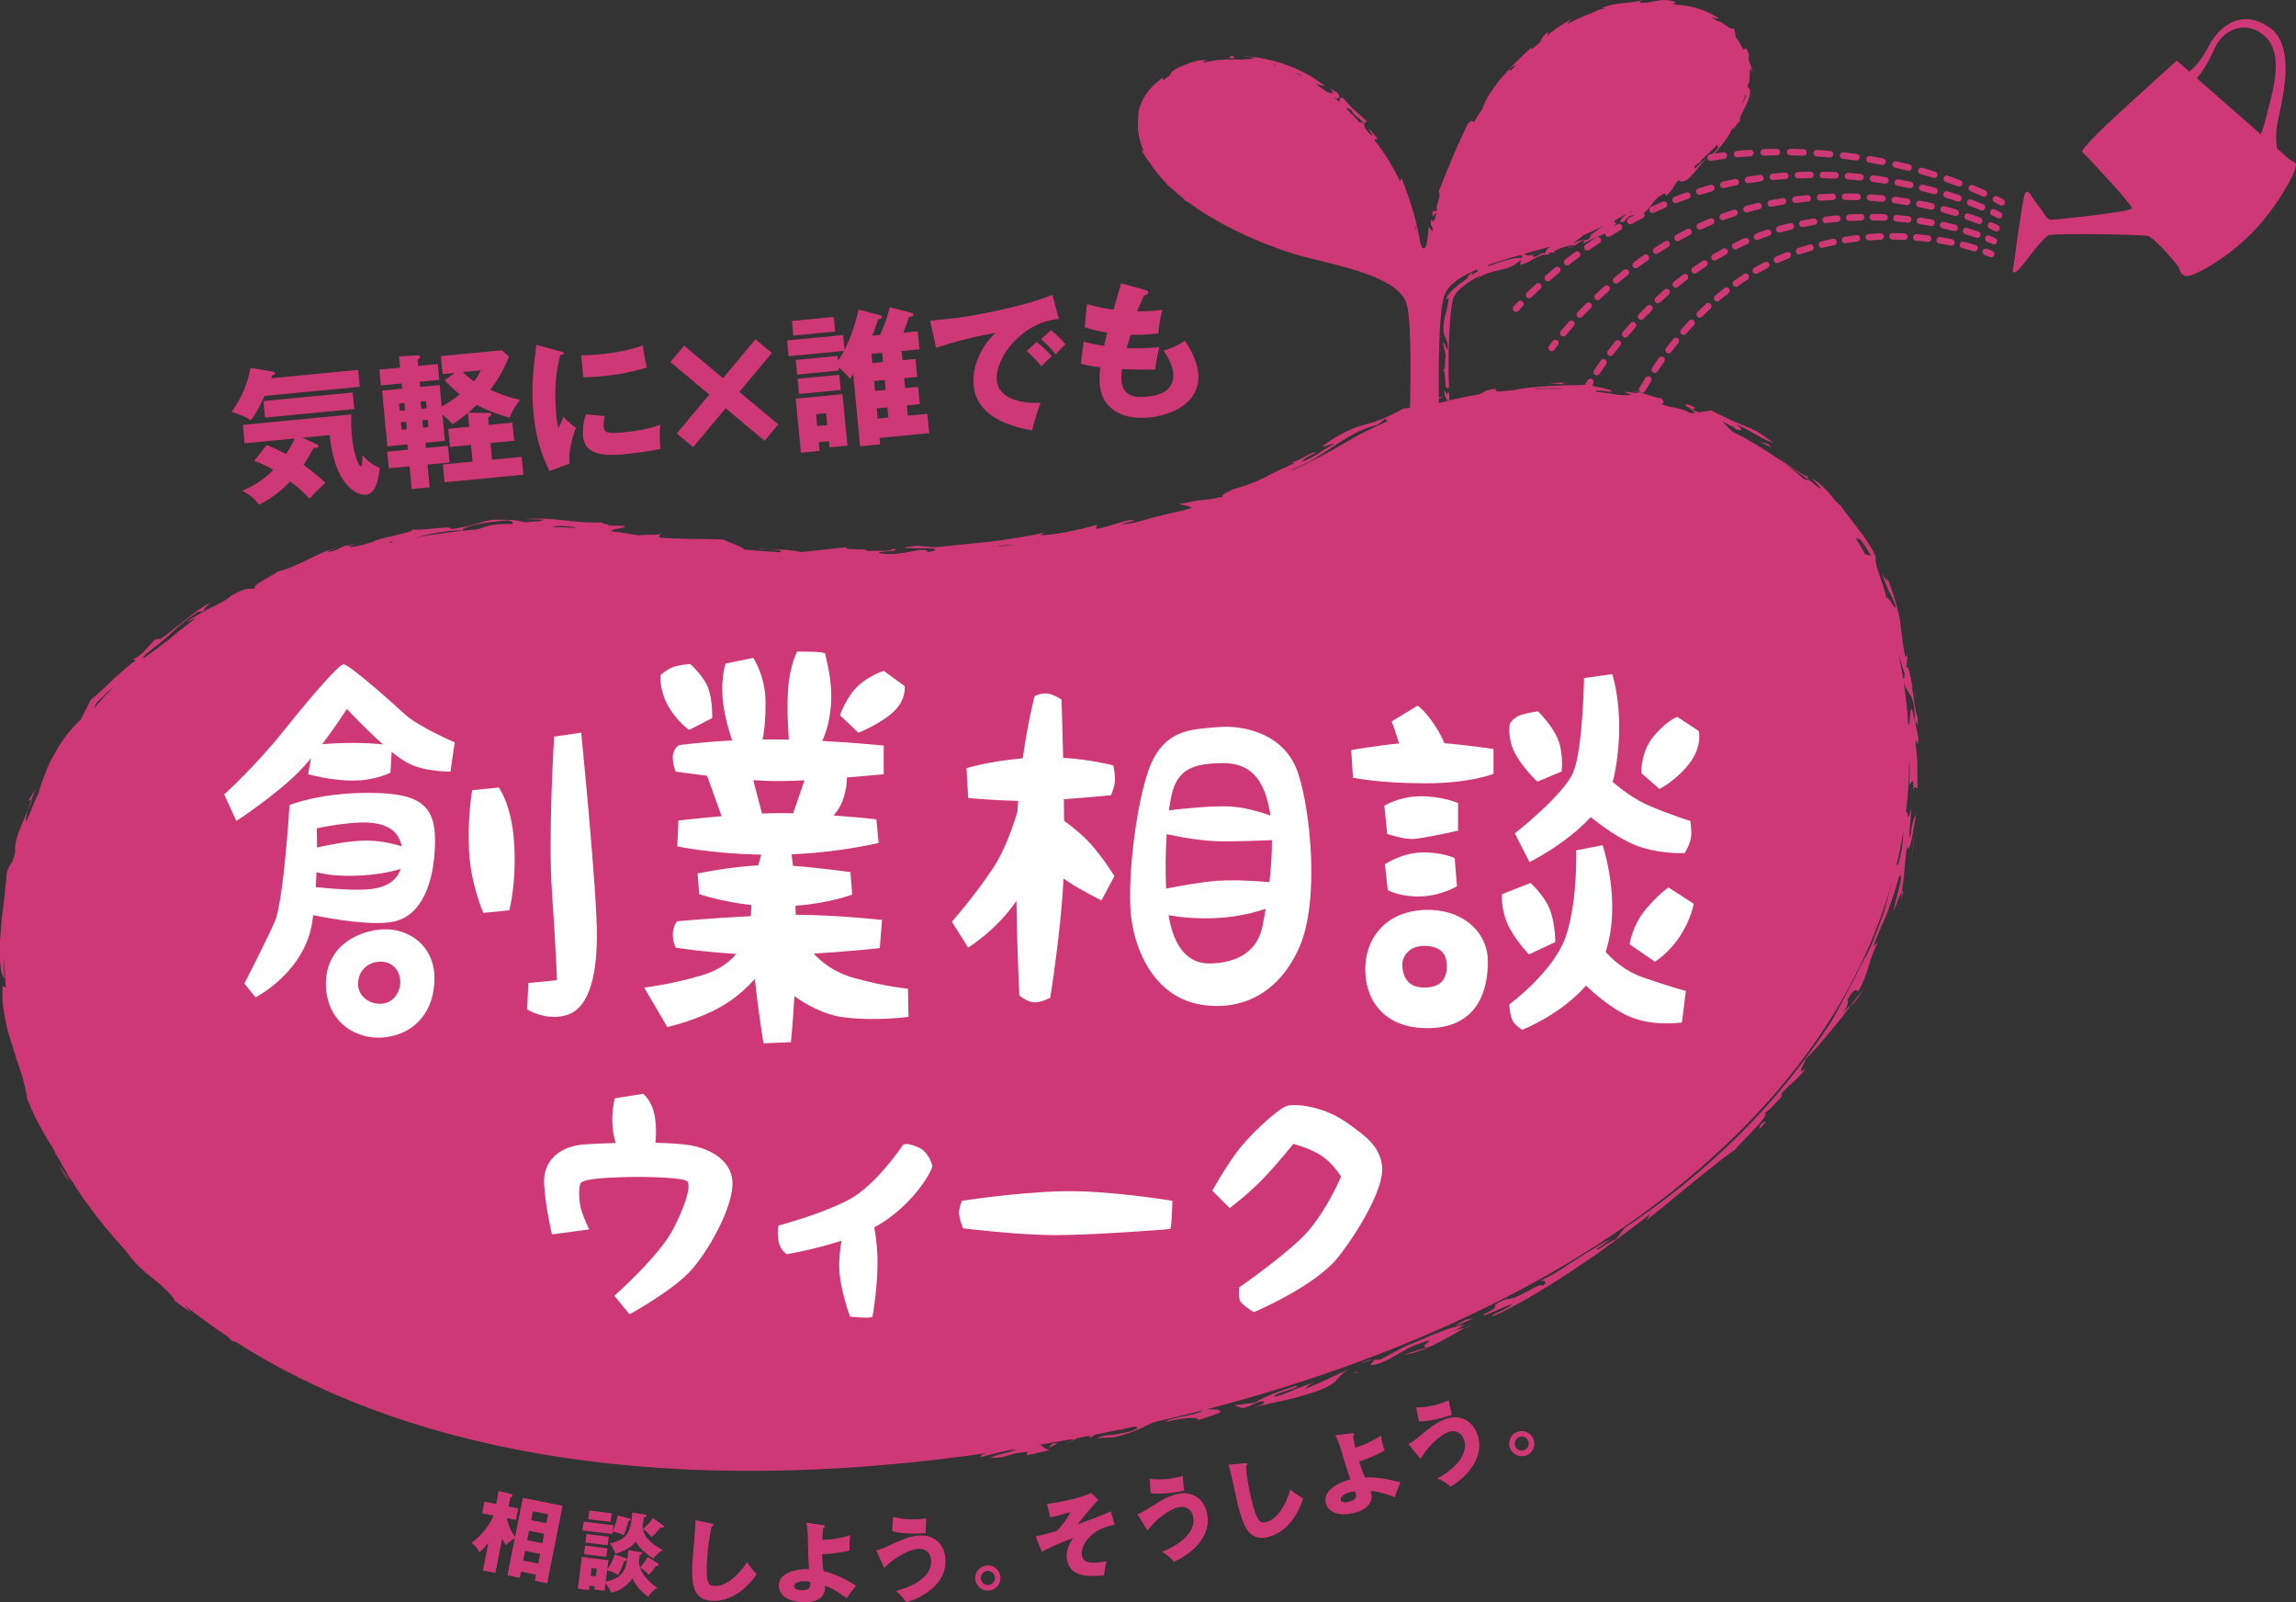 <?xml version="1.0" encoding="UTF-8"?><svg id="_レイヤー_2" xmlns="http://www.w3.org/2000/svg" viewBox="0 0 430.76 300.57"><rect x="0" y="0" width="430.76" height="300.57" fill="#333333" stroke="none"/><defs><style>.cls-1{fill:#fff;}.cls-2{fill:#cf3876;}</style></defs><g id="_レイヤー_1-2"><g><path class="cls-2" d="m98.08,280.96l7.47,1.48-2.89,14.54-2.31-.46.23-1.15-2.84-.56-.23,1.15-2.31-.46,1.37-6.93c-.73.42-1.02.6-1.65,1.26-.32-.47-.44-.7-.71-1.25l-1.28,6.47-2.33-.46,1.04-5.22c-.83,1.06-1.29,1.45-1.72,1.79-.5-1.02-1.03-1.43-1.46-1.74,1.49-1.12,2.95-2.55,4.16-5.13l-2.17-.43.43-2.18,2.2.44.48-2.45,2.31.56c.19.06.32.17.29.35-.04.2-.22.23-.41.26l-.35,1.74,1.81.36-.43,2.18-1.69-.34c.11.48.47,2.12,1.55,3.46l1.45-7.29Zm2.91,12.33l.36-1.82-2.84-.56-.36,1.82,2.84.56Zm.76-3.82l.35-1.76-2.84-.56-.35,1.76,2.84.56Zm.75-3.76l.33-1.66-2.84-.56-.33,1.66,2.84.56Z"/><path class="cls-2" d="m113.45,298.39l-1.96-.24.07-.58-.96-.12-.1.81-2.08-.25.73-5.97,5,.61-.21,1.7c.34-.43,1.07-1.57,1.37-2.79l2.07.71c.11.03.29.14.27.27-.03.25-.37.28-.52.27-.2.55-.69,1.89-1.2,2.64-.63-.48-1.57-.83-2.02-.9l-.25,2.1c3.69-.67,3.92-2.86,4.24-5.91l2.39.43c.08.01.25.05.23.23-.01.1-.14.17-.48.23-.05.43-.09.71-.17,1.23.02.41.14,1.64,1.12,2.85.27.32,1.37,1.62,2.34,2.11-.64.38-1.07.75-1.71,1.68-.52-.32-1.99-1.37-2.96-3.43-.61.89-2.11,2.34-4.01,2.7-.1-.28-.35-.99-1.05-1.76l-.17,1.4Zm4.66-13.53c.16.04.24.1.23.2,0,.08-.17.18-.44.25-.16.74-.55,1.92-.9,2.67-.92-.52-1.85-.63-2.08-.66l-.05.43-5.58-.68.2-1.65,5.58.68-.14,1.16c.13-.27.66-1.54.97-2.99l2.21.57Zm-4.15,5.57l-.2,1.61-4.19-.51.2-1.61,4.19.51Zm.26-2.18l-.2,1.61-4.19-.51.2-1.61,4.19.51Zm.53-4.39l-.2,1.61-4.19-.51.2-1.61,4.19.51Zm-2.97,11.82l.18-1.45-.96-.12-.18,1.45.96.12Zm9.23-11.56c.2.02.33.07.31.22-.02.15-.3.23-.5.26-.03.25-.23,1.37-.26,1.6-.07.6.31,1.74.95,2.46.15.15,1.16,1.25,2.82,2.08-.6.38-1.32.99-1.71,1.61-.72-.44-2.35-1.45-3.33-3.14-.37.44-1.59,1.66-3.81,2.23-.51-1.24-.88-1.67-1.1-1.94,2.97-.58,3.81-1.92,4.13-4.56.06-.48.08-.77.11-1.22l2.4.38Zm2.34,9.07c.16.1.23.18.22.31-.02.2-.3.25-.54.24-.23.36-.72,1.09-1.32,1.68-.22-.26-.66-.79-1.62-1.39.58-.6,1.06-1.37,1.42-1.99l1.83,1.15Zm1.06-7.07c.09.06.15.15.14.25,0,.08-.07.19-.26.17-.12-.01-.21-.04-.3-.07-.98,1.16-1.16,1.36-1.76,1.84-.51-.65-.84-.96-1.6-1.53.83-.59,1.6-1.63,1.86-2.02l1.91,1.35Z"/><path class="cls-2" d="m133.49,285.78c.25.05.38.07.37.26,0,.15-.13.19-.33.27-.51,1.95-.78,4.58-.89,6.6-.2,3.79.13,4.52,1.41,4.58,2.86.15,5.59-3.58,6.09-4.49.39.57,1.07,1.53,1.82,2.29-2.07,2.99-5.03,5.16-8.41,4.98-3.71-.2-3.84-3.35-3.62-7.53.05-.97.44-5.19.49-6.04.03-.48.06-1.05.05-1.54l3.02.61Z"/><path class="cls-2" d="m154.45,286.08c.15.01.28.05.29.23,0,.23-.16.29-.3.32-.12,1.22-.15,1.84-.16,2.23,1.77-.05,3.54-.35,5.24-.9-.11.65-.17,2.23-.13,2.88-1.58.44-4.11.67-5.15.7.02.65.1,2.46.29,3.21,1.63.2,4.98,1.91,6.09,2.7-.4.44-1.09,1.27-1.74,2.35-.39-.3-2.52-1.86-4.08-2.36.02.47.03,1.31-.64,2.05-.89,1-2.6,1.07-3.12,1.08-2.11.03-4.9-.79-4.93-3.13-.03-2.48,3.31-3.1,5.22-3.13.22,0,.32.01.45.03-.16-2.42-.17-2.58-.21-6.04-.01-.85-.11-1.87-.28-2.69l3.15.48Zm-3.6,10.52c-.89.01-1.87.29-1.86.91,0,.77,1.33.77,1.47.77,1.59-.02,1.58-.64,1.57-1.54-.17-.05-.47-.15-1.17-.14Z"/><path class="cls-2" d="m164.39,290.8c.75-.13,1.02-.25,3.5-1.38,1-.47,2.69-1.25,4.52-1.4,2.43-.19,4.72,1.27,4.96,4.31.41,5.17-5.17,7.65-7.36,8.22-.37-.59-1.07-1.46-1.93-2.13,6.22-1.63,6.72-4.61,6.63-5.73-.11-1.38-1.09-2.28-2.45-2.17-1.44.11-4.09,1.3-6.38,3.58l-1.49-3.29Zm3.15-6.28c.86.22,2.5.62,5.02.43.55-.04.83-.08,1.23-.16-.09.93-.13,1.91-.11,2.8-3.64.24-5.42-.16-6.29-.36l.16-2.7Z"/><path class="cls-2" d="m187.67,295.63c.2,1.31-.7,2.51-1.97,2.71-1.26.19-2.49-.68-2.7-1.99-.2-1.27.68-2.49,1.97-2.69,1.29-.2,2.5.7,2.69,1.97Zm-3.64.56c.11.73.78,1.22,1.51,1.11.73-.11,1.22-.8,1.11-1.51-.11-.69-.76-1.22-1.51-1.11-.73.11-1.22.8-1.11,1.51Z"/><path class="cls-2" d="m209.13,286c-4.7.82-6.44,4.08-6.16,5.73.3,1.7,2.09,1.56,4.63,1.13-.21.77-.39,1.73-.47,2.65-2.65.22-6.36.48-6.96-2.95-.22-1.29.23-2.78,1.17-4.03-2.27.72-4.71,1.93-5.88,2.54l-1.16-2.87c1.28-.27,2.73-.65,3.97-1.01,1.21-1.33,1.92-2.26,2.54-3.55-.41.11-2.22.63-2.59.72-.51.12-.85.2-1.18.26l-.61-2.53c.4-.05,1.05-.13,1.92-.28.48-.08,4.22-.74,6.39-1.78l1.29,1.34c-1.54,1.61-3.03,3.47-3.83,4.56,2.69-.98,3.99-1.48,6.21-2.41l.72,2.49Z"/><path class="cls-2" d="m213.38,284.02c.72-.22.98-.38,3.29-1.83.93-.59,2.5-1.59,4.3-1.98,2.39-.51,4.84.64,5.48,3.62,1.08,5.07-4.12,8.25-6.22,9.11-.44-.54-1.25-1.31-2.19-1.86,5.95-2.43,6.06-5.45,5.82-6.55-.29-1.36-1.38-2.12-2.72-1.83-1.41.3-3.89,1.82-5.86,4.38l-1.9-3.07Zm2.3-6.63c.88.1,2.56.29,5.03-.24.54-.12.82-.19,1.2-.32.03.93.12,1.91.25,2.79-3.58.71-5.39.55-6.28.47l-.2-2.69Z"/><path class="cls-2" d="m233.57,274.48c.25-.03.39-.05.43.13.04.15-.06.22-.24.35.09,2.01.61,4.61,1.1,6.58.93,3.69,1.46,4.28,2.71,3.96,2.78-.7,4.28-5.07,4.49-6.09.54.43,1.48,1.15,2.42,1.65-1.09,3.47-3.29,6.42-6.57,7.25-3.6.91-4.67-2.07-5.69-6.13-.24-.94-1.11-5.09-1.32-5.92-.12-.47-.26-1.02-.41-1.49l3.07-.31Z"/><path class="cls-2" d="m253.69,268.85c.15-.03.29-.03.34.14.07.22-.08.32-.2.39.22,1.21.36,1.81.45,2.19,1.69-.54,3.32-1.3,4.81-2.3.07.66.44,2.19.66,2.81-1.41.85-3.77,1.76-4.76,2.07.2.62.76,2.34,1.15,3.01,1.62-.25,5.31.49,6.6.94-.26.53-.7,1.52-1.04,2.74-.45-.18-2.93-1.11-4.57-1.16.15.44.39,1.25-.06,2.15-.59,1.2-2.21,1.74-2.71,1.88-2.02.6-4.93.57-5.6-1.68-.7-2.38,2.34-3.89,4.17-4.43.21-.06.31-.07.44-.1-.82-2.29-.86-2.43-1.84-5.76-.24-.82-.61-1.77-1.01-2.51l3.17-.4Zm-.6,11.11c-.85.25-1.72.79-1.55,1.38.22.74,1.49.38,1.62.34,1.53-.45,1.35-1.05,1.09-1.91-.17,0-.49-.01-1.17.19Z"/><path class="cls-2" d="m264.23,270.86c.69-.31.93-.5,3.04-2.22.85-.7,2.28-1.89,4.02-2.5,2.31-.8,4.89.04,5.88,2.92,1.7,4.9-3.07,8.7-5.04,9.81-.5-.48-1.41-1.14-2.41-1.57,5.6-3.15,5.34-6.16,4.97-7.22-.46-1.31-1.63-1.93-2.92-1.48-1.36.47-3.63,2.29-5.27,5.07l-2.27-2.81Zm1.46-6.87c.88,0,2.58-.03,4.96-.86.52-.18.79-.29,1.15-.47.14.92.35,1.88.6,2.73-3.46,1.15-5.28,1.21-6.18,1.24l-.53-2.65Z"/><path class="cls-2" d="m287.68,269.88c.51,1.22-.08,2.61-1.27,3.1-1.17.49-2.58-.07-3.09-1.29-.49-1.19.07-2.58,1.27-3.08,1.21-.5,2.59.08,3.09,1.27Zm-3.4,1.41c.28.68,1.05,1,1.73.71.68-.28.99-1.06.71-1.73-.27-.65-1.03-1-1.73-.71-.68.28-.99,1.06-.71,1.73Z"/></g><g><g><path class="cls-2" d="m230.95,10.4c.04.2-.4.29-.36.49,1.37.12,1.22-.16.36-.49Z"/><path class="cls-2" d="m258.6,26.1c.14.12.28.21.43.3-.16-.14-.31-.23-.43-.3Z"/><path class="cls-2" d="m256,23.23s-.02-.02-.02-.02c0,0,0,0,0,.01,0,0,.01,0,.02.01Z"/><path class="cls-2" d="m197.52,270.74c-.35.31-.72.63-.62.81.36-.31,2.4-.98.62-.81Z"/><path class="cls-2" d="m211.3,267.99c-.46.12-.92.24-1.45.35.67-.03,1.09-.18,1.45-.35Z"/><path class="cls-2" d="m235.03,264.07c-.42.16-.78.3-.87.4.24-.14.53-.28.87-.4Z"/><path class="cls-2" d="m247.06,259.16c-4.08,1.16-4.42,1.87-7.79,2.84-1.25-.48,5.88-1.92,3.73-2.02-2.35.74-5.82,1.96-7.55,3.12l-3.92.51,1.53.52c1.6-.17,2.88-1.55,4-1.2.59.24-.92.74-1.98,1.13,2.4-.8,6.83-1.35,11.72-3,5.13-1.84,3.44-2.82,6.63-4.41-2.91,1.33-5.79,2.76-8.76,3.96.76-.54.34-.7,2.38-1.46Z"/><polygon class="cls-2" points="254.14 257.46 254.84 257.59 254.26 257.29 254.14 257.46"/><path class="cls-2" d="m274.91,248.44c-1.5.31-2.85.68-4.57,1.33-1.73.63-3.8,1.61-6.87,2.84l-4.43,2.38c-.53.13-.87.06-1.26.03.26.12-.86.95-.6,1.03,2.43-.08,5.58-2.51,8-3.63,6.66-2.44-.11.57,2.73.18-1.83.79-2,.58-4.57,1.57,1.1-.19,2.22-.5,3.32-.89,1.1-.41,2.16-.93,3.17-1.44,2.02-1.03,3.79-2.12,5.01-2.79-.77.25-1.06.1-2.44.79l2.52-1.42Z"/><path class="cls-2" d="m255.17,255.84c1.47-.57,2.17-.8,2.45-.83-.5,0-1.15.11-2.45.83Z"/><path class="cls-2" d="m257.63,255.02s.08,0,.12,0c-.03,0-.07,0-.12,0Z"/><path class="cls-2" d="m276.19,248.41c-.3.1-.76.33-1.37.66.33-.12.76-.27,1.37-.66Z"/><path class="cls-2" d="m273.18,248.69c1.07-.45,2.16-.88,3.21-1.39-.47.08-.93.18-1.4.25-.42.24-1.97.99-1.81,1.14Z"/><path class="cls-2" d="m357.11,167.18c-.07-.1-.17-.01-.29.17-.09.64-.16,1.19-.18,1.52.11-.5.21-.97.47-1.7Z"/><path class="cls-2" d="m359.56,152.9c.03-.52-.01-.35-.09.1.03-.01.06-.09.09-.1Z"/><path class="cls-2" d="m349.27,180.93c.1-.17.22-.4.33-.58.13-.26.25-.48.38-.75l-.71,1.33Z"/><path class="cls-2" d="m349.65,185.46c-.66.8-1.51,1.93-2.45,3.2.42-.26.76-.49,2.45-3.2Z"/><path class="cls-2" d="m329.99,211.89c1.42-1.44,1.77-2.04.47-1.08-.61.76-.11.47-.47,1.08Z"/><path class="cls-2" d="m358.4,161.8c.22-1.32.54-2.62.68-3.95l.08-1.48c-.1.91-.13,1.83-.3,2.72l-.47,2.7Z"/><path class="cls-2" d="m359.94,138.91c-.11-1.04-.35-2.07-.57-3.09-.09-2.28.62,2.33.41-1.24-.14-.19-.34-1.01-.52-2.12-.08-.56-.17-1.19-.27-1.85-.13-.66-.25-1.35-.34-2.04l.27.77c-.5-2.09-.77-5.09-1.3-3.95.09-.86.21-1.74.22-2.6l-.37.52c-.59-2.84-.7-4.88-1.03-7.1-.22-1.09-.48-2.23-.87-3.54-.19-.65-.42-1.35-.68-2.1-.14-.37-.28-.76-.43-1.17-.18-.41-.38-.83-.59-1.26.55,1.78-.32.29-.77-.59.22.77.44,1.38.67,1.9.2.52.39.96.6,1.39.42.86.88,1.68,1.36,3.1-.29.48-1.91-3.02-1.75-1.5-.7-3.49-2.32-6.21-2.09-8.07-.49-1.12-1.06-1.98-1.56-2.77-.26-.39-.5-.76-.74-1.12-.26-.34-.52-.68-.78-1.01-.53-.66-1-1.35-1.59-2.09-.6-.72-1.21-1.56-1.93-2.55h.23c-.6-.09-1.2-.88-2.03-1.94-.4-.54-.94-1.07-1.52-1.64-.6-.55-1.25-1.13-2.09-1.56.62.59,1.17,1.26,1.75,1.89-.33.16-1.16-.76-2.53-1.82q.23.03-.09-.45c-.68.02-4.56-2.89-5.58-3.36-2.65-1.85-5.47-3.53-8.45-5.02l-1.89-1.88c1.34.71,2.71,1.22,2.45,1.45,1.81.52,1.18-.09.32-.87,1.79.84,2.78,1.45,3.7,1.95.89.54,1.72.97,3.18,1.53-1.31-1.03-2.3-1.69-3.13-2.18-.85-.45-1.53-.72-2.24-1.01-.7-.3-1.45-.58-2.43-1.01-.98-.45-2.18-1.07-3.87-1.92-.8.12-1.58.2-2.37.36-2.82-1.16.95-.18-1.66-1.39-3.04-.68,3.07,1.97.02,1.5-.81-.49-1.97-.83-3.1-1.04-.34-.07-.67-.13-.99-.19-.44-.13-.87-.27-1.31-.39.78-.18.32-.9-.11-1.15-.6-.04-1.51-.32-2.51-.65-1.01-.33-2.14-.63-3.12-.86,4.73,1.46-4.1-.56.14.85-.18.15-1.17.14-2.37.04-1.35-.23-2.7-.42-4.07-.58-.11-.03-.23-.05-.33-.08.17-.3,1.67-.1,2.89.11.54-.22-.21-.43-1.19-.66-.98-.19-2.17-.39-2.49-.7-1.19.05-3.01.13-5.01.13-2,.1-4.17.15-6.05.38-1.33.11-2.5.31-3.38.51-.99.08-1.97.16-2.96.28-.43-.14-.74-.3-.3-.55-1.86.16-2.39.57-3.21,1.04-1.9.31-3.79.71-5.67,1.17-.09-.66.11-1.45-.19-1.56-.08.11-.28.1-.2.55l-.56-.9c-.1.79.34,1.73.71,1.97-.58.14-1.16.28-1.74.44,0-.28,0-.57,0-.85.36-.16.72-.33,1.09-.47-.37.08-.73.19-1.09.28-.07-8.81.13-16.78,1.09-19.28,1.35-3.5,7.65-5.6,14.12-7.44.15.09.75,0,.26.53-.77-.11-2.62.28-4.58.95-1.82.61-3.7,1.52-4.87,2.35.39-.35-.05-.54.93-.9-.46.05-1.74.99-1.54,1.36-1.55,1.24-3.53,2.35-4.12,4.09l.51-.37c.24,1.4-1.14,3.68-.9,6.48v-.06c.05.9.99,1.69.75,3.31-.47-.47-.4-1.34-.89-1.27l.57,2.47c-.33.43.03,3.21-.52,2.31.73,1.47.02,4.65,1.1,3.46-.19-3.59-.13-7.9.19-12.22l.13-1.61.21-1.54c.08-.49.2-.88.29-1.3.11-.3.3-.62.54-.95,1.06-1.31,2.92-2.42,4.67-3.4-.35.3-.67.61-1,.91,1.69-1.25,3.2-1.5,4.51-1.8,1.33-.3,2.53-.63,3.98-1.93l-.21.97c1.97-.31,3.32-2.24,5.59-1.92l-.29-.29c.53-.15.79-.06,1.33-.21l-.26-.09c1.3-.76,2.17-.98,3.64-1.23.19.23-.61.34-1.02.55.73.07,1.64-.88,2.69-1.31.92-.11.15.38.07.54,3.01-1.68,4.79-1.57,6.33-3.84.09-.32-.98.01.05-.66-.21.07-.41.14-.61.22.83-.43,1.68-.9,2.56-1.39-.88.76-2.05,1.86-.51,1.54l.27-.47c1.63-1.46,1.62-.3,3.18-.99,1.67-1.19,1.99-2.82,3.62-3.59.62-.47.71-.14.65.19,1.53-.97,1.55-2.13,2.45-2.97.93.8,1.94-.18,3.02-1.48,1.1-1.28,2.18-2.88,3.66-3.32,1.03-1.35,2.69-2.98,3.49-5.07-.12,1.31,1.14-1.7,1.45-.97-.45-.63.46-1.89,1.11-3.32.69-1.4,1.05-2.96.21-3.3.48-1.39.4-1.45.39-1.53-.04-.09-.01-.22.13-1.93.22-.01.23.57.26.81.21-.7-.1-1.23-.28-1.7-.19-.48-.42-.87-.16-1.55-.42-1.35-.6-1.41-.76-1.3-.1.06-.2.17-.39.13-.36-.77-.81-1.5-1.34-2.19-.03-.08-.05-.16-.07-.22-.1-.37,0-.69-.31-1.52-.4.21-.82-.06-1.32-.43-.53-.34-1.12-.83-1.83-1,.01,0,.04.03.05.04-.38-.25-.76-.48-1.17-.71.53.16,1.03.29,1.51.3-2.16-1.55-5.31-2.53-8.13-2.64-1.52-.37.87-.31-.33-.59-1.37-.43-2.5-.28-3.51-.08-.49.11-.96.21-1.44.27-.44,0-.89.03-1.34.05-.09,0-.17,0-.26-.01l.44-.5c-.67.34-1.89.4-3.27.55-.69.07-1.42.15-2.13.31-.71.13-1.4.34-1.99.61.18.06.32.12.4.19-.07.02-.15.04-.22.06-.31-.17-.95.11-1.74.56-1.67.59-3.34,1.32-4.98,2.22.23-.4.52-.8,1.11-1.23-1.38,1.04-3.96,2.22-4.84,3.53.03-.28.08-.55.13-.82-1.09.74-1.23,1.35-1.51,1.94-.53.42-1.05.87-1.56,1.33l-.08-.34c-3.66,3.28-7.78,7.54-9.17,11.36,0,.02.03.02.04.03-.6.89-1.14,1.77-1.67,2.64-.19-.25-.38-.65-1.2.41-.74,1.6-1.74,3.71-2.7,5.96-.96,2.24-1.89,4.62-2.7,6.65.66.69-.65,2.48-.3,3.43-.01.05-.02.09-.03.14-.26,0-.52.11-.75,0-.14,1.05-.04,1.13.15.9.16-.18.39-.61.49-.48-.1.4-.18.79-.26,1.17-.06.11-.12.21-.18.26-.19.17-.37.02-.48-.25-.16.69-.13.84-.04,1.02.08.17.22.29.29,1.04-.01.06-.02.12-.03.18-.26-.19-.49-.5-.69-.96-.07.64-.14,1.3-.21,1.98-.04.36-.09.74-.17,1.13-.08.36-.15.87-.5,1.04-.37.09-.47-.27-.56-.49-.08-.26-.14-.53-.21-.83-.13-.64-.26-1.3-.39-1.95-.3-1.44-.69-3.01-1.22-4.68-.56-1.8-1.2-3.55-1.87-5.23l-.27.63c-1.14-2.41-2.68-5.02-4.77-7.74.13-.21.3-.38.69-.18-.69-.58-1.11-1.46-1.85-2.03.27.48.55.94.81,1.43-.24-.12-.44-.27-.62-.43-.21-.26-.43-.52-.65-.78-.23-.39-.34-.79-.31-1.05-.56-.37-.79-.41-.85-.26-.82-.89-1.7-1.8-2.64-2.71.32.03.68.11,1.14.44,0,.74,1.54,1.4,2.36,2.51.05-.26.22-.42.58-.32-1.73-1.8-2.76-2.23-4.5-4.48-.9-.29-.77.28-.75.75-.33-.3-.66-.6-1-.88.7.3,1.1.29.92-.47-.37-.71-1.12-.8-1.77-1.25,1.33,1.32.14.84-.46.7-.66-.49-1.32-.96-1.99-1.39.01-.03.05-.06.12-.09l1.52.41c-1.88-1.51-4.38-2.98-7.16-3.99-2.78-1.02-5.81-1.61-8.59-1.65.8.04,1.59.16,2.38.27-.33.33-1.44.21-2.32.34,0,0,.01.01.02.02-1.54-.1-3.04-.07-4.49.08.04-.02.1-.04.12-.05-.29,0-.6.07-.91.16-.68.09-1.35.21-1.99.35.12-.2.29-.35.85-.41-1.68-.34-3.87.68-5.67,1.43-.78.46-1.13.81-1.28,1.07-.09.14-.11.25-.11.35-.44.27-.86.55-1.26.84-.03-.15-.08-.31-.11-.47-1.35,1.02-2.93,2.47-3.81,4.32-.6,1.17-.84,2.45-.77,3.56-.07.59-.09,1.2-.05,1.82-.02-.05-.05-.1-.07-.18.03.18.06.33.1.47.02.23.04.46.08.69.18,1.04.51,2.05.93,3.04-.06.02-.12.02-.21-.01l-.26-.37c.39.92,1.03,1.84,1.67,2.66.83,1.33,1.86,2.59,3.03,3.78,0,.02-.03.04-.03.07.32.33.62.59.92.8.79.75,1.64,1.47,2.53,2.16,0,.06.01.12.04.19.3.19.64.38,1,.59,7.33,5.36,16.81,8.81,21.1,9.94,7.11,1.87,17.6,3.74,19.47,8.62.88,2.29.93,10.66.74,19.77-.53.1-.97.17-1.2.15-3.34,1.87-5.14,2.44-6.98,2.96-.46.13-.92.25-1.41.39-.47.16-.97.35-1.5.58-1.07.46-2.33,1.11-3.79,2.05-3.66,2.43.68.27.61.67-2.14,1.17-4.1,2.76-5.99,3.32.1-.43,1.4-1.08,2.71-1.74-1.14-.14-2.37,1.29-4.95,2,.24-.03,1.15-.32.55.14-2.98,1.36-3.82,1.76-4.85,2.33-.52.28-1.1.57-2.06.97-.48.2-1.05.43-1.75.69-.71.24-1.57.5-2.6.8-1.1.59-2.26,1-1.9,1.38-2.4.53-3.02.56-3.76.62-.74.07-1.59.19-4.45.77.26.19,1.97.27,2.36.73-.6.18-1.22.35-1.83.53-2.85.6-4.51,1.01-5.9,1.41-1.68.45-2.97.96-5.64,1.17.57-.16,1.24-.42,2.64-.71-.84-.6-4.3,1.09-7.21,1.54l.14-.77c-.65.18-1.43.38-2.27.61-.85.2-1.77.41-2.72.6-1.89.39-3.89.71-5.61.73l.71-.48c-1.68.43-3.46.69-5.26,1-1.8.27-3.62.59-5.42.76-1.8.18-3.57.36-5.26.52-.84.09-1.66.18-2.46.27-.8.07-1.56.14-2.3.2l-3.19-.29c-8.09.96,8.07-.16,2.2,1.22-.49-.64-1.53-.48-3.04-.19-1.51.3-3.49.71-5.82.44-2.2-.5,4.69-.33,2.24-.91-1,.69-2.46.22-4.92.45.53-.65-5.16-.03-3.63-.77l-8.7.96c-1.39-.37-3.9-.55-5.76-.56,2.17.15,2.04.35,1.8.58-2.27-.14-4.55-.3-6.84-.51.38-.35-3.55-1.58-3.73-1.87-2.58-.15-4.63-.08-6.53-.13-1.9-.06-3.65-.09-5.63-.24l.17-.67c-.72.25-3.62.05-3.89.27-.98-.17-1.96-.32-2.94-.47-.42-.11-.96-.2-1.74-.24-.2-.03-.4-.05-.61-.07.48-.64,2.56-.43,2.68-.99-1.09-.07-2.19-.08-3.29-.07,1.06-.17-1.91-.46-.89-.63-6.09.27-8.4-1.04-14.69-.6,1.16.02,2.32.02,3.48.11-.02.2-.52.28-1.21.32-.69.05-1.56.12-2.3.17-1.71-.53-2.73-.47-5.95-.49-1.37.23-2.42.56-3.59.92-1.17.35-2.46.62-4.3.86.69-.87-6.18.45-6.97.02-.32.47-2.1.79-3.82,1.23-1.72.42-3.42.79-3.62,1.06-1.89.65-4.54,1.29-4.63.9.27-.1.82-.32,1.42-.52l-1.93.49c.16-.13.07-.18.29-.25-1.72.47-1.56,1.04-3.87,1.36-.05-.2,1.15-.57,2.1-.95-2.29.64-4.19,1.54-5.96,2.45-.89.44-1.76.84-2.65,1.21-.88.39-1.78.71-2.76.92-.62.56-5.54,2.91-4.13,3.14-1.43.39-1.25-.52-4.72,1.45-1.72,1.62-4.01,1.95-6.4,3.86,3.09-2.66-.1-.17,2.6-2.56-1.24.59-2.67,1.52-4.17,2.78-.76.61-1.58,1.26-2.45,1.91-.86.66-1.74,1.39-2.72,2.06-.49.16-.59-.01-1.09.16-1.29,1.24-2.44,3.01-4.14,3.66l.48.23c-1.31.94-2.7,2.28-4.19,3.56-1.39,1.38-2.87,2.73-4.21,3.87l-1.9,3.69c-1.01.92-1.97,2.05-2.9,3.24-.93,1.2-1.66,2.58-2.41,3.91-.18.34-.35.67-.53,1-.15.35-.29.69-.43,1.03-.28.68-.54,1.35-.78,1.99-.23.65-.48,1.25-.64,1.86-.05.21-.1.42-.15.62-.7,1.48-1.35,2.99-1.94,4.53-.27.58-.48.95-.56.92.09-.45.21-1.24.42-2.13-.55,1.35-1.17,2.85-1.73,4.2-.51,1.37-.74,2.67-.61,3.56-.58,2.92-1.06,1.98-1.64,4.15-.02.77-.09,1.62-.21,2.52-.1.9-.16,1.87-.29,2.85-.11.99-.28,2-.39,3.01-.08,1.02-.16,2.03-.24,3.02-.21,1.97-.17,3.81-.06,5.27.11,1.46.31,2.53.78,2.96-.09-1.03-.04-2.47-.01-4.13.03,1.97.12,3.93.29,5.88l-.63-.27c-.04,1.02-.02,2.03.03,3.03.07.99.27,1.96.44,2.91.18.95.39,1.89.61,2.8.27.91.56,1.79.84,2.66.27.87.54,1.73.8,2.57.3.83.59,1.65.84,2.46.25.81.47,1.62.63,2.43.16.81.37,1.59.47,2.4.38.86.79,1.79,1.21,2.73.41.95.96,1.87,1.44,2.78.49.9.98,1.77,1.45,2.55.22.33.44.64.65.93.17.33.34.65.51.98l-.13-.03c.17.25.4.6.65.99,1.23,2.22,2.56,4.4,4.01,6.54.58.93,1.19,1.8,1.83,2.61,2.04,2.8,4.29,5.51,6.72,8.14.86,1.2,1.7,2.19,2.5,3.02.9.88,1.79,1.56,2.59,2.22.81.65,1.56,1.26,2.26,1.95.73.65,1.41,1.38,2.05,2.31l-.4-.28c.68.71,2.16,1.68,3.41,2.49-.22-.28-.81-.88-1.38-1.45,2.62,2.1,5.39,4.13,8.31,6.06.14.19.31.39.54.63.61.27.82.33.84.27,30.29,19.44,76.08,29.39,136.29,21.53,1.53-.2,3.04-.41,4.55-.63-.8.29-1.26.54-.99.7,1.69-.3,4.09-1.21,6.63-1.4-1.01.56-3.71.9-4.91,1.62,4.13-.16,2.52-.72,7.01-1.18l-.13.67,4.25-.96c-1.71-.63-.98-.9-1.96-1,2-.33,3.97-.68,5.94-1.04,1.21-.08-.73.63-.49.65l1.8-.89c1.01-.19,2.02-.38,3.03-.58l-.94.29.38.2.87-.56c1.94-.38,3.86-.78,5.76-1.18-.01,0-.02.01-.04.02.05-.01.1-.03.15-.04.44-.09.88-.19,1.32-.29,1.54-.04.23.89-2.27,1.23-2.57.69-2.47,0-4.64.9l3.2-.13c3.78-.89,5.88-2.11,7.38-2.81,3.14-.72,6.24-1.47,9.29-2.26-.92.91-6.43,1.37-6.96,2.18,3.59-.91,6.62-.97,5.96-.31,1.31-.4,2.61-.83,3.9-1.3,1.1-.63-.3-.81-2.19-.75,71.1-18.54,116.62-55.63,128.63-99.1-.13.52-.27,1.04-.41,1.6-.42,1.55-.82,3.23-1.35,4.86-1.18,3.22-2.36,6.45-3.7,8.58-.56,1.07-1.06,2.07-1.53,3.06-.46.99-1.03,1.89-1.52,2.85-1.03,1.89-1.95,3.92-3.39,6.14-4.83,7.24-10.41,14.22-16.86,20.57-6.43,6.37-13.61,12.21-21.4,17.38l-1.71,2.2c-.99.15-3.7,2.49-3.56,1.72.9-.47,1.67-1.1,2.68-1.79-.94.4-1.95.97-3.01,1.64-1.09.62-2.23,1.34-3.39,2.09-1.16.75-2.33,1.51-3.47,2.25-1.14.73-2.32,1.32-3.4,1.85.56-.13,1.62.15.41.97-.15-1.05-4.97,2.8-6.76,2.41-4.42,1.88.22.83-4.33,2.91-.22.75,4.43-1.88,5.44-1.9-1.2,1.11-4.16,1.84-3.69,2.28,3.71-1.61,8.7-4.54,13.99-7.97,1.3-.88,2.64-1.78,3.98-2.69.67-.46,1.34-.91,2.02-1.37l1.97-1.46c2.62-1.95,5.26-3.82,7.64-5.78l-.73,1.21c4.97-3.92,12.66-10.55,16.91-13.45-1.12.57,6.74-6.5,5.25-6.6,1.29-.99,1.54-1.42,3.11-3.07l.12-.71c2.11-2.44,2.25-1.66,4.46-4.66-1.86,1.63-.34-.62-.03-1.71.74-.77,1.54-1.55,2.29-2.39.72-.86,1.46-1.74,2.18-2.6.72-.87,1.44-1.73,2.13-2.56.66-.85,1.25-1.7,1.82-2.47-.29.18-.62.4-1.45,1.41,1.43-2.16.8-2.01.99-2.69,1.2-2.16,1.64-1.64,1.87-1.38.63-.96,1.03-1.87,1.33-2.72.31-.84.55-1.61.77-2.34.43-1.47.9-2.75,1.67-4.28l-.91.93c.8-2.21,1.7-4.16,2.59-6.2.74-2.09,1.55-4.23,2.19-6.74.31-.56.44-.58.46-.25.04.34-.08,1.01-.29,1.81-.39,1.61-1.01,3.77-1.19,4.85.46-.97,1.16-3.11,1.6-3.73.09-.56.19-1.22.29-1.93.09-.71.14-1.49.22-2.28.15-1.56.31-3.19.45-4.58.05.68.18.79.36.54.18-.25.39-.86.53-1.62.33-1.52.64-3.61.8-4.5-.38.28-.74,1.54-1.08,4.26-.39-.4.21-3.88.2-5.54-.76,3.27-.55.34-.97.61.38-3.18.59-6.39.62-9.62.03.7.07,1.38.1,2-.04.97-.08,1.83-.14,2.51.31.14.98-2.25.76,1.46.17-1.5.49-.87.81-.71,0-3.9.03-6-.37-8.34.4-2.17.15,1.46.55-.72Zm-70.13-91.33c-.89-.34-.9.54-2.15.59-.55-.39.85-.73,1.21-1.12l-1.31.73c-.95.29-1.27.04-1.67-.14,1.53-.43,3.06-.85,4.53-1.27.12,0,.24-.02.34-.02-.62.3-.8.94-.96,1.23Zm8.78-3.52c-.98,1.81-1.22.26-3.46,1.69.48-.71,1.53-1.12,1.83-1.56-.04,0-.06.01-.1.01,1.13-.47,2.48-1.08,3.98-1.82-.94.59-1.8,1.26-2.76,1.9l.52-.23Zm7.26-4.35c.13-.08.26-.15.39-.23-.13.14-.26.28-.36.42l-.03-.19Zm16.23-11.67c-1.4,1.65-2.63,1.96-4.03,3.58l-.19-.36c.78-.69,1.53-1.39,2.25-2.11.71-.61,1.48-1.33,2.15-2.16-.22.55.32.44-.18,1.06Zm4.73-8.44c.26-.65.48-1.32.66-1.98.02.16.04.33.05.48-.16.5-.46,1.1-.71,1.5Zm-41.66-8.21c-.05.05-.1.11-.15.17.04-.07.09-.12.13-.21,0,.01.01.03.02.04Zm-2.03,1.9c.46-.91.84-.8,1.29-1.09-.26.28-.52.56-.77.85-.04.05-.07.09-.11.14-.05-.07-.16-.06-.41.1Zm-17.45,29.03c.02.46.04.88.07,1.27-.05-.3-.12-.62-.18-.94.04-.12.08-.24.12-.33Zm-22.87-28.7c.61.15,1.29.43,1.65.79-.55-.28-1.1-.55-1.65-.79Zm-3.25-1.38c-.09.02-.17.05-.23.1-.19-.06-.39-.12-.58-.17.33.01.63.03.82.08Zm24.97,65.11c-.3.11-.61.21-.91.32.31-.14.61-.27.91-.38,0,.02,0,.04,0,.06Zm-69.55,24.18c-.15.02-.3.04-.45.06.08-.03.15-.06.25-.1.07.01.14.02.2.03Zm-7.53.89c1.04-.18,2.01-.25,2.8-.25-.99.13-1.99.24-2.99.36,0-.03.06-.06.19-.1Zm-1.12.22c-.1.01-.2.02-.3.03.07-.03.15-.06.21-.1.02.02.07.04.1.07Zm-78.32-3.7l-.13.1c-1.47-.09-2.95-.16-4.43-.19,1.04-.2,2.25-.33,4.56.1Zm-21.18.59c-.26-.36.95-.78,2.68-1.17,1.72-.39,3.96-.6,5.7-.76,1.24.16.98.5.97.69-3.69-.11-4.89.4-6.46.98-3.91.34-7.82.86-11.7,1.56,2.62-.67,5.94-1.45,8.81-1.31Zm-13.39,1.97c.01.11.12.17.27.2-.18.04-.36.08-.53.11-.13-.06-.08-.16.27-.32Zm-15.55,4.74c-.71.26-1.42.53-2.13.8,0,0,.02-.01.03-.01.67-.29,1.37-.54,2.1-.78Zm-30.51,16.45c1.38-1.14,2.39-1.89,3.15-2.51.76-.62,1.28-1.1,1.78-1.59,1.01-.95,2-1.86,4.78-3.8,1.72-.45.24.35-.89,1.1-1.15.74-2.04,1.28.62-.04-1.64,1.37-3.18,2.41-4.4,3.49-.22.19-.42.37-.63.56-.87.63-1.72,1.27-2.56,1.93-.89.65-3.61,2.71-1.84.85Zm-9.16,9.04c1.74-1.73,2.62-2.54,3.24-3.01-1.32,1.33-2.59,2.7-3.81,4.12.05-.21.21-.55.57-1.11Zm224.33-43.55h-.28c1.64-.7,3.11-1.42,4.46-2.19,1.31-.83,2.53-1.66,3.73-2.44,2.39-1.55,4.8-3.12,7.96-3.85.57-.49,1.16-.91,1.76-1.35-.51.38-.06.46.24.62-2.84,1.22-5.64,2.62-8.35,4.24-2.9,1.74-6.1,3.4-9.53,4.98Zm45.17-15.21c.24-.06.43-.11.5-.15,1.79.11,4.72-.1,4.89.14-1.79-.06-3.58-.05-5.38,0Zm68.87,50.95c.25.87.49,1.69.75,2.44-.05.47-.05,1.4-.29.79-.23-1.41-.5-2.82-.8-4.23.11.34.23.68.34,1Zm-5.58-19.63c-.35-.12-.72-.23-1.08-.34-.54-1-1.12-1.99-1.73-2.95.11.04.19.04.28.04.34.02.71-.04,2.54,3.24Zm-11.35-14.02c-.58-.29-.88-.32-1.21-.42-1.11-.97-2.26-1.9-3.46-2.79,1.5.98,3.17,2.02,4.67,3.21Zm17.37,67.02c-.07,1.48-.39,2.96-.9,5.03-.05-.15-.16-.18-.3-.06.52-2.16.95-4.33,1.3-6.51-.04.52-.07,1.03-.1,1.54Zm1.01-21.32c-.17-2.64-.46-5.3-.87-7.96.83,2.67,2.01,1.55,2.12,7.32-1.16-5.45-.71.45-1.24.65Z"/><path class="cls-2" d="m358.93,129.34c.14.62.33,1.17.51,1.5-.15-.5-.34-1-.51-1.5Z"/><path class="cls-2" d="m332.33,83.95c-.19-.23-.4-.43-.6-.65l-1.58-.43c.72.36,1.46.7,2.18,1.08Z"/><path class="cls-2" d="m290.57,71.85l2.56.21c-.06-.21.89-.25,1.38-.26-1.31-.06-2.63.03-3.94.05Z"/><path class="cls-2" d="m144.59,103.02c-.55-.04-1.21-.08-2.08-.11-.72.1.42.08,2.08.11Z"/><path class="cls-2" d="m123.9,99.87l-.07.31c.19-.07.29-.16.07-.31Z"/><path class="cls-2" d="m66.98,101.95l1.21-.31c-.4.05-.82.18-1.21.31Z"/><path class="cls-2" d="m5.31,150.2l.56-.15c.37-1,.79-2,1.34-2.78-.66.95-1.26,1.95-1.9,2.93Z"/><path class="cls-2" d="m5.87,150.05c-.24.66-.45,1.31-.62,1.92.32-.69.59-1.35.76-1.96l-.14.04Z"/><path class="cls-2" d="m13.05,221.73c-.42-.89-1.46-2.57-1.92-3.18.29.7,1.02,1.99,1.92,3.18Z"/><polygon class="cls-2" points="12.45 220.11 13.46 221.78 12.69 220.25 12.45 220.11"/></g><g><path class="cls-2" d="m425.84,5.21c-5.27-3.77-9.54-.25-11.42,3.39-1.33,2.56-2.71,4.07-3.68,4.82l-2.34-2.06s-4.77,4.27-11.05,10.04c-6.28,5.77-6.78,7.03-6.78,7.03l1.51,1.51s8.03,8.54,7.91,9.16c-.13.63-14.43,2.13-15.19,2.13-.75,0-1.63-1.63-1.63-1.63l-2.01-2.76s-.88-1.88-1.38-.13c-.5,1.76-2.01,13.31-2.13,13.93-.13.63.38.63,1.13-.13.75-.75,4.52-6.03,5.65-6.4,1.13-.38,17.2-.13,18.45.13,1.26.25,5.4,5.15,5.77,5.77.38.63.5,2.26,2.39,1.63,1.88-.63,6.65-3.14,11.42-7.91,4.77-4.77,9.16-12.68,8.16-13.18-1-.5-1.63-1.13-1.63-1.13l-1.79-1.57c-.18-1.21-.26-2.78.03-4.46.63-3.64,3.89-14.43-1.38-18.2Zm-.5,16.07c-.47,1.83-.79,3.07-1.21,3.9l-12-10.53c1-.96,2.33-3.19,3.41-5.67,1.38-3.14,5.52-5.52,9.29-2.26,3.77,3.26,1.63,10.17.5,14.56Z"/><g><g><path class="cls-2" d="m375.54,38.56c-.1,0-.21-.03-.31-.08,0,0-.37-.21-1.05-.56-.3-.15-.42-.53-.27-.83.15-.3.52-.42.83-.27.73.37,1.11.59,1.11.59.29.17.39.55.22.84-.12.2-.32.31-.53.31Z"/><path class="cls-2" d="m280.56,48.71c-.18,0-.36-.08-.48-.23-.21-.26-.17-.65.09-.86.58-.47,1.24-.98,1.98-1.54.27-.2.66-.15.86.12.2.27.15.66-.12.86-.73.55-1.39,1.06-1.96,1.52-.11.09-.25.14-.38.14Zm3.98-3.01c-.19,0-.38-.09-.5-.26-.2-.28-.13-.66.14-.86.65-.46,1.34-.94,2.07-1.43.28-.19.67-.11.85.17.19.28.12.66-.17.85-.72.48-1.4.96-2.04,1.41-.11.08-.23.11-.36.11Zm4.14-2.79c-.2,0-.4-.1-.52-.28-.18-.29-.1-.67.19-.85.68-.44,1.4-.88,2.14-1.32.3-.17.67-.08.84.21.17.29.08.67-.21.84-.73.44-1.43.87-2.11,1.3-.1.07-.22.1-.33.1Zm4.28-2.57c-.21,0-.42-.11-.54-.31-.17-.3-.06-.67.23-.84.71-.4,1.45-.81,2.2-1.21.3-.16.67-.05.83.25s.05.67-.25.83c-.75.4-1.47.8-2.17,1.19-.1.05-.2.08-.3.08Zm4.4-2.34c-.22,0-.44-.12-.55-.34-.15-.3-.03-.67.28-.82.74-.37,1.49-.73,2.26-1.09.31-.14.67-.01.82.3.14.31.01.67-.3.82-.76.35-1.51.71-2.23,1.08-.09.04-.18.07-.28.07Zm74.85-1.1c-.09,0-.17-.02-.25-.06-.66-.3-1.42-.63-2.27-.98-.31-.13-.46-.49-.33-.8.13-.31.49-.46.8-.33.86.36,1.64.69,2.31,1,.31.14.45.5.31.81-.1.23-.33.36-.56.36Zm-70.33-1.01c-.24,0-.46-.14-.56-.37-.13-.31,0-.67.32-.81.76-.33,1.53-.65,2.32-.97.31-.13.67.03.8.34.13.32-.03.67-.34.8-.78.31-1.54.63-2.29.95-.08.03-.16.05-.24.05Zm65.71-.89c-.07,0-.14-.01-.22-.04-.73-.27-1.51-.55-2.33-.84-.32-.11-.49-.46-.38-.78.11-.32.45-.49.78-.38.83.28,1.62.57,2.36.85.32.12.48.47.36.79-.09.25-.33.4-.58.4Zm-61.08-.96c-.25,0-.49-.15-.58-.4-.12-.32.05-.67.36-.79.78-.29,1.57-.56,2.37-.83.32-.11.67.07.78.39.11.32-.07.67-.39.78-.79.26-1.57.54-2.34.82-.07.03-.14.04-.21.04Zm56.36-.65c-.06,0-.12,0-.18-.03-.76-.24-1.55-.47-2.38-.7-.33-.09-.52-.43-.43-.76.09-.33.43-.51.76-.43.83.23,1.64.47,2.41.71.32.1.51.44.41.77-.08.26-.33.43-.59.43Zm-51.63-.93c-.26,0-.51-.17-.59-.44-.1-.32.09-.67.41-.77.8-.24,1.6-.47,2.42-.69.32-.09.66.11.75.43.09.33-.11.67-.44.75-.8.22-1.6.44-2.38.68-.06.02-.12.03-.18.03Zm46.83-.42s-.1,0-.15-.02c-.78-.2-1.58-.39-2.41-.57-.33-.07-.54-.4-.46-.73.07-.33.41-.54.73-.46.84.19,1.65.38,2.44.58.33.08.53.42.45.75-.07.28-.32.46-.6.46Zm-42.01-.88c-.28,0-.53-.19-.6-.47-.08-.33.13-.66.46-.74.81-.19,1.63-.37,2.46-.54.34-.07.66.15.72.48.07.33-.15.66-.48.72-.81.16-1.62.34-2.42.53-.05.01-.09.02-.14.02Zm37.14-.22s-.08,0-.12-.01c-.8-.16-1.61-.31-2.44-.45-.34-.06-.56-.37-.5-.71.06-.34.38-.56.71-.5.84.14,1.66.29,2.47.45.33.07.55.39.48.72-.06.29-.31.5-.6.5Zm-32.25-.77c-.29,0-.55-.21-.61-.51-.06-.33.17-.65.5-.71.82-.14,1.65-.26,2.49-.37.33-.05.64.19.69.53.04.34-.19.65-.53.69-.82.11-1.64.23-2.45.37-.04,0-.07,0-.1,0Zm27.34-.06s-.06,0-.09,0c-.8-.12-1.62-.22-2.46-.32-.34-.04-.58-.34-.54-.68s.35-.57.68-.54c.85.1,1.67.21,2.49.32.34.05.57.36.52.7-.04.31-.31.53-.61.53Zm-4.95-.58s-.04,0-.06,0c-.81-.07-1.63-.14-2.47-.19-.34-.02-.6-.31-.57-.65.02-.34.35-.6.65-.57.85.05,1.68.12,2.5.2.34.03.59.33.56.67-.03.32-.3.56-.61.56Zm-17.44-.01c-.31,0-.58-.24-.61-.55-.03-.34.21-.64.55-.67.83-.08,1.66-.15,2.51-.2.31-.02.63.23.65.57.02.34-.24.63-.57.65-.83.05-1.65.12-2.46.2-.02,0-.04,0-.06,0Zm12.46-.31s-.02,0-.02,0c-.82-.03-1.64-.06-2.48-.07-.34,0-.61-.28-.61-.62,0-.34.28-.61.61-.61h0c.85.01,1.68.04,2.51.07.34.01.6.3.59.64-.01.33-.28.59-.61.59Zm-7.48-.01c-.33,0-.6-.26-.61-.59-.01-.34.25-.62.59-.64.85-.03,1.68-.05,2.51-.06h0c.34,0,.61.27.61.61,0,.34-.27.62-.61.62-.82,0-1.64.03-2.48.06,0,0-.01,0-.02,0Z"/><path class="cls-2" d="m277.73,51.13c-.16,0-.32-.06-.45-.19-.23-.25-.22-.64.02-.87,0,0,.32-.3.93-.84.26-.22.64-.2.87.06s.2.64-.06.87c-.58.51-.89.79-.89.8-.12.11-.27.17-.42.17Z"/></g><g><path class="cls-2" d="m375.05,40.99c-.1,0-.2-.02-.29-.08,0,0-.36-.2-1.04-.52-.31-.15-.44-.51-.29-.82.15-.31.51-.44.82-.29.72.34,1.1.55,1.1.55.3.16.41.54.24.83-.11.2-.32.32-.54.32Z"/><path class="cls-2" d="m286.89,55.95c-.16,0-.32-.06-.44-.19-.24-.24-.23-.63,0-.87.5-.49,1.08-1.04,1.73-1.63.25-.23.64-.21.87.04.23.25.21.64-.04.87-.64.58-1.2,1.12-1.7,1.6-.12.12-.28.18-.43.18Zm3.47-3.18c-.17,0-.34-.07-.46-.21-.22-.26-.19-.65.06-.87.57-.49,1.17-1,1.82-1.53.26-.22.65-.18.86.09.21.26.18.65-.09.87-.63.52-1.23,1.02-1.79,1.51-.12.1-.26.15-.4.15Zm3.65-2.98c-.18,0-.36-.08-.49-.24-.21-.27-.16-.65.11-.86.61-.47,1.24-.95,1.89-1.43.27-.2.66-.14.86.13.2.27.14.66-.13.86-.65.48-1.27.95-1.87,1.41-.11.09-.25.13-.38.13Zm3.8-2.79c-.19,0-.39-.09-.51-.27-.19-.28-.12-.66.16-.86.64-.44,1.29-.88,1.97-1.32.29-.19.67-.1.85.18.19.28.11.67-.18.85-.67.44-1.31.87-1.94,1.31-.11.07-.23.11-.35.11Zm3.94-2.58c-.21,0-.41-.1-.53-.29-.18-.29-.09-.67.2-.85.66-.41,1.34-.81,2.04-1.21.29-.17.67-.07.84.23.17.29.07.67-.23.84-.69.4-1.35.79-2.01,1.2-.1.06-.21.09-.32.09Zm4.08-2.35c-.22,0-.43-.12-.54-.32-.16-.3-.05-.67.25-.83.69-.37,1.39-.73,2.11-1.09.3-.15.67-.03.83.27.15.3.03.67-.28.82-.7.35-1.4.71-2.07,1.08-.09.05-.19.07-.29.07Zm4.21-2.11c-.23,0-.45-.13-.56-.36-.14-.31,0-.67.3-.82.71-.33,1.43-.65,2.17-.96.31-.13.67.01.81.32.13.31-.01.67-.32.81-.72.31-1.43.63-2.13.95-.08.04-.17.06-.26.06Zm61.8-.47c-.08,0-.16-.02-.24-.05-.63-.27-1.36-.56-2.17-.86-.32-.12-.48-.48-.36-.79.12-.32.47-.48.79-.36.82.31,1.56.61,2.21.88.31.13.46.49.33.81-.1.24-.33.38-.57.38Zm-57.48-1.38c-.25,0-.48-.15-.57-.39-.12-.32.03-.67.35-.8.73-.28,1.47-.56,2.23-.82.32-.11.67.06.78.38.11.32-.06.67-.38.78-.74.26-1.47.53-2.19.81-.07.03-.15.04-.22.04Zm53.07-.29c-.07,0-.13-.01-.2-.03-.7-.24-1.44-.48-2.22-.72-.32-.1-.51-.44-.41-.77s.45-.5.77-.41c.79.24,1.55.49,2.26.73.32.11.49.46.38.78-.09.26-.33.42-.58.42Zm-48.63-1.27c-.26,0-.5-.17-.59-.43-.1-.32.08-.67.4-.77.75-.24,1.51-.46,2.28-.67.33-.09.67.1.76.43.09.33-.1.67-.43.76-.76.21-1.5.43-2.24.66-.06.02-.12.03-.18.03Zm44.13-.12c-.05,0-.11,0-.16-.02-.73-.2-1.48-.4-2.26-.59-.33-.08-.53-.41-.45-.74.08-.33.42-.53.74-.45.79.19,1.56.39,2.3.6.33.09.52.43.43.76-.08.27-.32.45-.59.45Zm-4.57-1.12s-.09,0-.13-.01c-.74-.16-1.51-.31-2.29-.46-.33-.06-.55-.38-.49-.72.06-.33.39-.55.72-.49.8.15,1.57.3,2.33.46.33.07.54.4.47.73-.06.29-.32.49-.6.49Zm-35.03-.02c-.28,0-.53-.19-.6-.47-.08-.33.13-.66.46-.74.77-.18,1.54-.35,2.32-.51.33-.07.66.15.72.48.07.33-.15.66-.48.72-.77.15-1.53.32-2.28.5-.05.01-.1.02-.14.02Zm30.4-.84s-.06,0-.1,0c-.75-.12-1.53-.23-2.31-.33-.34-.04-.57-.35-.53-.69.04-.34.34-.57.69-.53.8.1,1.58.21,2.35.34.34.05.56.37.51.7-.05.3-.31.52-.61.52Zm-25.79-.08c-.3,0-.56-.21-.61-.52-.05-.34.17-.65.51-.7.78-.13,1.56-.24,2.35-.34.33-.05.64.2.69.53.04.34-.2.64-.53.69-.78.1-1.54.21-2.31.33-.03,0-.07,0-.1,0Zm21.12-.52s-.04,0-.06,0c-.76-.08-1.54-.14-2.33-.2-.34-.03-.59-.32-.57-.66.02-.34.32-.59.66-.57.8.06,1.59.13,2.36.21.34.03.58.34.55.67-.03.32-.3.55-.61.55Zm-16.45-.06c-.31,0-.58-.24-.61-.56-.03-.34.22-.64.55-.67.8-.07,1.58-.14,2.36-.19.31-.02.63.23.65.57.02.34-.23.63-.57.65-.77.05-1.54.11-2.33.18-.02,0-.04,0-.06,0Zm11.76-.28s-.02,0-.03,0c-.77-.04-1.55-.06-2.34-.07-.34,0-.61-.29-.61-.63,0-.34.28-.6.61-.6h0c.8.01,1.59.04,2.37.07.34.02.6.3.59.64-.01.33-.29.59-.61.59Zm-7.06-.03c-.33,0-.6-.26-.61-.59-.01-.34.25-.62.59-.64.8-.03,1.59-.05,2.37-.06h0c.34,0,.61.27.61.61,0,.34-.27.62-.61.62-.77,0-1.55.03-2.34.05,0,0-.02,0-.02,0Z"/><path class="cls-2" d="m284.42,58.51c-.14,0-.29-.05-.4-.15-.26-.22-.28-.61-.06-.87,0,0,.28-.32.83-.9.23-.25.63-.26.87-.02.25.23.26.62.02.87-.52.54-.78.85-.79.86-.12.14-.29.21-.46.21Z"/></g><g><path class="cls-2" d="m374.56,43.41c-.09,0-.19-.02-.28-.07,0,0-.36-.18-1.02-.48-.31-.14-.45-.5-.31-.81s.5-.45.81-.31c.71.31,1.09.51,1.09.51.3.15.42.53.27.83-.11.21-.32.33-.55.33Z"/><path class="cls-2" d="m293.28,63.12c-.14,0-.28-.05-.39-.14-.26-.22-.3-.6-.08-.87.45-.54.96-1.14,1.54-1.79.23-.25.62-.27.87-.05.25.23.28.61.05.87-.57.64-1.08,1.23-1.52,1.76-.12.15-.3.22-.47.22Zm3.11-3.49c-.15,0-.3-.06-.42-.17-.25-.23-.26-.62-.02-.87.51-.54,1.06-1.11,1.65-1.69.24-.24.63-.24.87,0,.24.24.24.63,0,.87-.57.57-1.11,1.13-1.62,1.66-.12.13-.28.19-.45.19Zm3.31-3.31c-.16,0-.33-.07-.45-.19-.23-.25-.22-.64.03-.87.55-.52,1.13-1.05,1.74-1.59.25-.23.64-.2.87.05.23.25.2.64-.05.87-.6.53-1.17,1.05-1.71,1.57-.12.11-.27.17-.42.17Zm3.5-3.11c-.18,0-.35-.08-.47-.22-.22-.26-.18-.65.08-.87.59-.49,1.2-.99,1.83-1.49.27-.21.65-.16.86.1.21.27.17.65-.1.86-.62.49-1.22.98-1.8,1.46-.12.1-.26.14-.39.14Zm3.67-2.9c-.19,0-.37-.09-.49-.25-.2-.27-.14-.66.13-.86.62-.46,1.26-.92,1.92-1.37.28-.19.66-.12.86.15.19.28.12.66-.15.86-.65.45-1.27.9-1.89,1.35-.11.08-.24.12-.36.12Zm3.85-2.67c-.2,0-.4-.1-.52-.28-.18-.28-.1-.67.18-.85.65-.42,1.32-.84,2-1.25.29-.17.67-.08.84.21.17.29.08.67-.21.84-.67.4-1.33.81-1.97,1.23-.1.07-.22.1-.33.1Zm4.01-2.41c-.22,0-.43-.11-.54-.32-.16-.3-.06-.67.24-.84.68-.38,1.38-.75,2.08-1.11.3-.15.67-.03.83.27.15.3.03.67-.27.83-.69.35-1.38.72-2.05,1.09-.09.05-.2.08-.3.08Zm4.17-2.12c-.23,0-.45-.13-.56-.36-.14-.31,0-.67.3-.82.71-.33,1.43-.65,2.16-.95.31-.13.67.02.8.33.13.31-.02.67-.33.8-.72.3-1.42.61-2.12.93-.08.04-.17.06-.26.06Zm52.44-1.08c-.07,0-.15-.01-.22-.04-.64-.24-1.37-.51-2.18-.78-.32-.11-.5-.46-.39-.78.11-.32.45-.49.78-.39.83.28,1.57.55,2.22.8.32.12.48.48.36.79-.09.24-.33.4-.57.4Zm-48.13-.72c-.25,0-.48-.15-.58-.4-.12-.32.04-.67.36-.79.73-.27,1.48-.53,2.23-.78.32-.11.67.07.77.39.11.32-.07.67-.39.77-.74.24-1.47.5-2.18.76-.07.03-.14.04-.21.04Zm43.7-.78c-.06,0-.12,0-.18-.03-.7-.21-1.45-.42-2.23-.63-.33-.09-.52-.42-.44-.75.09-.33.42-.52.75-.44.8.21,1.56.42,2.27.64.33.1.51.44.41.77-.08.27-.32.44-.59.44Zm-39.25-.67c-.27,0-.52-.18-.59-.45-.09-.33.1-.67.43-.76.75-.21,1.52-.41,2.29-.59.34-.08.66.13.74.46.08.33-.13.66-.46.74-.76.18-1.5.37-2.24.58-.06.02-.11.02-.17.02Zm34.73-.51s-.09,0-.14-.02c-.73-.17-1.49-.33-2.27-.48-.33-.06-.55-.39-.49-.72.06-.33.39-.55.72-.49.8.15,1.57.32,2.31.49.33.08.54.4.46.74-.06.28-.32.48-.6.48Zm-30.18-.56c-.29,0-.55-.21-.6-.5-.06-.33.16-.66.49-.72l.63-.12c.57-.1,1.13-.2,1.69-.28.33-.05.65.18.7.51.05.34-.18.65-.51.7-.55.09-1.1.18-1.66.28l-.62.12s-.08.01-.12.01Zm25.59-.33s-.07,0-.1,0c-.75-.12-1.51-.23-2.3-.33-.34-.04-.57-.35-.53-.69.04-.34.35-.58.69-.53.8.1,1.58.22,2.33.34.34.05.56.37.51.7-.05.3-.31.52-.61.52Zm-20.97-.39c-.31,0-.57-.23-.61-.54-.04-.34.2-.64.53-.69.79-.1,1.57-.18,2.34-.25.34-.03.64.22.67.56.03.34-.22.64-.56.67-.76.07-1.53.15-2.3.25-.03,0-.05,0-.08,0Zm16.33-.21s-.04,0-.06,0c-.75-.07-1.52-.14-2.31-.19-.34-.02-.6-.31-.57-.65.02-.34.33-.59.65-.57.8.05,1.58.12,2.35.19.34.03.58.33.55.67-.03.32-.3.56-.61.56Zm-11.68-.22c-.32,0-.59-.25-.61-.58-.02-.34.24-.63.58-.65.79-.05,1.58-.08,2.36-.1.33-.04.62.26.63.6,0,.34-.26.62-.6.63-.76.02-1.53.06-2.32.1-.01,0-.02,0-.04,0Zm7.01-.09s-.01,0-.02,0c-.76-.03-1.53-.04-2.32-.04-.34,0-.61-.28-.61-.62,0-.34.27-.58.62-.61.8,0,1.58.02,2.36.04.34.01.6.3.59.64-.01.33-.28.59-.61.59Z"/><path class="cls-2" d="m291.11,65.88c-.12,0-.24-.04-.35-.11-.28-.19-.35-.58-.15-.86,0,0,.24-.35.71-.96.21-.27.59-.32.86-.11.27.21.32.59.11.86-.44.58-.67.9-.68.91-.12.17-.31.26-.5.26Z"/></g><g><path class="cls-2" d="m374.07,45.84c-.09,0-.18-.02-.26-.06,0,0-.36-.17-1.01-.43-.31-.13-.47-.48-.34-.8.13-.32.48-.47.8-.34.7.28,1.08.46,1.08.46.31.15.44.51.29.82-.1.22-.33.35-.56.35Z"/><path class="cls-2" d="m299.57,70.4c-.12,0-.23-.03-.34-.1-.28-.19-.36-.57-.17-.85.37-.55.79-1.17,1.27-1.85.2-.28.58-.34.86-.15.28.2.34.58.15.86-.47.66-.88,1.27-1.24,1.81-.12.18-.31.28-.51.28Zm2.57-3.62c-.13,0-.26-.04-.37-.12-.27-.2-.33-.59-.12-.86.43-.57.88-1.16,1.37-1.77.21-.27.6-.31.86-.1.27.21.31.6.1.86-.48.6-.93,1.18-1.35,1.74-.12.16-.3.24-.49.24Zm2.77-3.47c-.14,0-.28-.05-.4-.15-.26-.22-.29-.61-.07-.87.47-.55.96-1.12,1.47-1.69.23-.25.62-.27.87-.05s.27.62.05.87c-.5.56-.99,1.12-1.45,1.66-.12.14-.29.22-.47.22Zm2.97-3.3c-.15,0-.3-.06-.42-.17-.25-.23-.26-.62-.02-.87.5-.53,1.03-1.06,1.57-1.6.24-.24.63-.24.87,0,.24.24.24.63,0,.87-.53.53-1.04,1.05-1.54,1.57-.12.13-.28.19-.44.19Zm3.16-3.12c-.16,0-.33-.07-.45-.2-.23-.25-.22-.64.03-.87.54-.5,1.09-1,1.66-1.5.26-.22.64-.2.87.06.22.26.2.64-.06.87-.56.49-1.1.98-1.63,1.47-.12.11-.27.16-.42.16Zm3.35-2.91c-.18,0-.36-.08-.48-.23-.21-.26-.17-.65.09-.87.57-.47,1.16-.93,1.76-1.38.27-.2.65-.15.86.12.2.27.15.66-.12.86-.59.45-1.17.9-1.73,1.36-.11.09-.25.14-.39.14Zm3.54-2.68c-.19,0-.38-.09-.5-.26-.2-.28-.13-.66.15-.86.61-.43,1.23-.84,1.86-1.25.29-.19.67-.1.85.18.19.28.1.67-.18.85-.62.4-1.22.81-1.82,1.23-.11.08-.23.11-.35.11Zm3.72-2.41c-.21,0-.42-.11-.53-.3-.17-.29-.08-.67.21-.84.64-.38,1.29-.75,1.95-1.11.3-.16.67-.05.83.25.16.3.05.67-.25.83-.65.35-1.28.71-1.91,1.08-.1.06-.21.09-.31.09Zm3.9-2.11c-.23,0-.45-.13-.55-.35-.15-.31-.02-.67.28-.82.67-.33,1.35-.64,2.04-.94.31-.14.67,0,.81.32.14.31,0,.67-.32.81-.67.29-1.34.6-1.99.92-.09.04-.18.06-.27.06Zm4.07-1.77c-.25,0-.48-.15-.57-.39-.12-.32.04-.67.35-.79.69-.27,1.4-.52,2.12-.76.32-.11.67.07.78.39.11.32-.07.67-.39.78-.7.23-1.38.48-2.06.74-.07.03-.15.04-.22.04Zm41.35-.38c-.07,0-.13-.01-.2-.03-.61-.21-1.31-.44-2.09-.67-.33-.1-.51-.44-.41-.76.1-.33.44-.51.77-.41.79.24,1.51.47,2.14.68.32.11.49.46.38.78-.09.25-.33.41-.58.41Zm-37.14-1.01c-.27,0-.52-.18-.59-.45-.09-.33.1-.67.43-.76.3-.08.61-.17.91-.24.42-.11.84-.21,1.26-.31.34-.08.66.13.74.46.08.33-.13.66-.46.74-.41.1-.82.2-1.23.31-.3.08-.6.16-.89.24-.05.02-.11.02-.16.02Zm32.89-.26c-.05,0-.1,0-.15-.02-.67-.17-1.38-.34-2.14-.51-.33-.07-.54-.4-.47-.73.07-.33.4-.54.73-.47.77.17,1.49.34,2.18.52.33.08.53.42.44.75-.07.28-.32.46-.6.46Zm-28.58-.77c-.29,0-.54-.2-.6-.49-.07-.33.15-.66.48-.72.74-.15,1.48-.28,2.2-.4.33-.05.65.17.71.51.06.33-.17.65-.51.71-.71.12-1.43.25-2.16.39-.04,0-.08.01-.12.01Zm24.25-.19s-.07,0-.11-.01c-.7-.13-1.42-.25-2.17-.36-.34-.05-.57-.36-.52-.7.05-.34.37-.57.7-.52.76.11,1.5.24,2.21.37.33.06.55.38.49.72-.05.3-.31.5-.6.5Zm-19.87-.53c-.3,0-.57-.23-.61-.54-.04-.34.19-.65.53-.69.75-.1,1.49-.18,2.22-.25.32-.03.64.22.67.55s-.22.64-.55.67c-.72.07-1.45.15-2.18.24-.03,0-.05,0-.08,0Zm15.49-.11s-.05,0-.07,0c-.71-.08-1.44-.15-2.19-.21-.34-.03-.59-.32-.56-.66.03-.34.32-.6.66-.56.76.06,1.5.13,2.23.21.34.04.58.34.54.68-.04.31-.3.55-.61.55Zm-11.07-.3c-.32,0-.59-.25-.61-.58-.02-.34.24-.63.58-.65.76-.04,1.5-.08,2.24-.09.39-.02.62.26.63.6,0,.34-.26.62-.6.63-.72.02-1.45.05-2.19.09-.01,0-.02,0-.04,0Zm6.65-.05s-.02,0-.03,0c-.72-.03-1.45-.05-2.19-.06-.34,0-.61-.28-.61-.62,0-.34.28-.61.61-.61h0c.76,0,1.51.03,2.24.06.34.02.6.3.59.64-.01.33-.29.59-.61.59Z"/><path class="cls-2" d="m297.81,73.26c-.1,0-.2-.02-.3-.08-.3-.16-.41-.54-.24-.84,0,0,.2-.36.59-1,.18-.29.55-.38.85-.21.29.18.38.55.21.84-.37.61-.56.95-.56.96-.11.2-.32.32-.54.32Z"/></g><g><path class="cls-2" d="m373.58,48.26c-.08,0-.16-.02-.24-.05-.01,0-.35-.15-.99-.38-.32-.12-.48-.47-.37-.79.12-.32.47-.48.79-.37.69.25,1.06.41,1.06.41.31.14.45.5.32.81-.1.23-.33.37-.56.37Z"/><path class="cls-2" d="m305.93,77.61c-.09,0-.19-.02-.28-.07-.3-.15-.42-.52-.27-.83.3-.59.66-1.26,1.06-1.99.16-.3.54-.41.84-.24.3.16.41.54.24.83-.39.71-.74,1.37-1.04,1.95-.11.21-.32.34-.55.34Zm2.15-3.91c-.11,0-.21-.03-.31-.08-.29-.17-.39-.55-.22-.84.36-.61.75-1.26,1.17-1.92.18-.29.56-.37.85-.19.29.18.37.56.19.85-.41.65-.79,1.28-1.15,1.89-.11.19-.32.3-.53.3Zm2.38-3.77c-.12,0-.24-.03-.34-.1-.28-.19-.36-.57-.17-.85.41-.61.83-1.22,1.28-1.85.2-.28.58-.34.86-.14.28.2.34.58.14.86-.44.62-.86,1.22-1.26,1.82-.12.18-.31.27-.51.27Zm2.59-3.63c-.13,0-.26-.04-.37-.13-.27-.21-.32-.59-.12-.86.45-.59.91-1.17,1.39-1.77.22-.26.6-.3.86-.09.26.21.3.6.09.86-.47.58-.93,1.16-1.37,1.74-.12.16-.3.24-.49.24Zm2.81-3.46c-.14,0-.29-.05-.4-.15-.26-.22-.28-.61-.06-.87.49-.56.99-1.12,1.5-1.67.23-.25.62-.26.87-.03.25.23.26.62.03.87-.51.54-1,1.09-1.48,1.64-.12.14-.29.21-.46.21Zm3.04-3.26c-.16,0-.31-.06-.44-.18-.24-.24-.24-.63,0-.87.53-.53,1.07-1.05,1.62-1.56.25-.23.64-.21.87.03.23.25.21.64-.03.87-.54.5-1.07,1.01-1.59,1.53-.12.12-.28.18-.44.18Zm3.27-3.03c-.17,0-.35-.07-.47-.22-.22-.26-.19-.65.07-.87.57-.48,1.15-.96,1.74-1.43.27-.21.65-.16.86.1.21.27.16.65-.1.86-.58.46-1.15.92-1.7,1.4-.12.1-.26.15-.4.15Zm3.51-2.75c-.19,0-.38-.09-.5-.26-.2-.28-.13-.66.14-.86.61-.43,1.23-.86,1.86-1.27.28-.19.67-.1.85.18.18.28.1.67-.18.85-.62.4-1.23.81-1.82,1.24-.11.08-.23.11-.36.11Zm3.74-2.42c-.21,0-.42-.11-.53-.31-.17-.29-.07-.67.22-.84.65-.37,1.31-.74,1.98-1.08.3-.16.67-.04.83.27.15.3.04.67-.27.83-.66.34-1.3.69-1.93,1.05-.1.06-.2.08-.31.08Zm3.96-2.04c-.23,0-.46-.13-.56-.36-.14-.31,0-.67.31-.81.68-.31,1.38-.6,2.08-.87.32-.12.67.04.79.35s-.04.67-.35.79c-.69.27-1.36.55-2.02.85-.08.04-.17.05-.25.05Zm4.15-1.61c-.26,0-.5-.16-.58-.42-.11-.32.07-.67.39-.78.72-.24,1.44-.46,2.15-.67.33-.09.67.09.76.42.09.33-.1.67-.42.76-.7.2-1.4.42-2.1.65-.06.02-.13.03-.19.03Zm32.91-.57c-.06,0-.12,0-.18-.03-.62-.19-1.33-.38-2.12-.58-.33-.08-.53-.42-.45-.75.08-.33.41-.53.75-.45.81.2,1.54.4,2.18.59.33.1.51.44.41.77-.08.27-.32.44-.59.44Zm-28.63-.66c-.28,0-.53-.19-.6-.47-.08-.33.12-.66.45-.74.74-.18,1.47-.34,2.2-.49.33-.07.66.15.72.48.07.33-.15.66-.48.72-.71.14-1.43.3-2.15.48-.05.01-.1.02-.15.02Zm24.31-.42s-.08,0-.12-.01c-.68-.14-1.41-.27-2.17-.4-.34-.05-.56-.37-.51-.7.05-.33.38-.56.7-.51.78.13,1.52.26,2.22.41.33.07.55.39.48.73-.06.29-.32.49-.6.49Zm-19.94-.45c-.3,0-.56-.22-.61-.52-.05-.34.18-.65.51-.7.75-.12,1.5-.22,2.23-.31.35-.04.64.2.68.54.04.34-.2.64-.54.68-.72.08-1.45.18-2.18.3-.03,0-.07,0-.1,0Zm15.55-.26s-.05,0-.08,0c-.71-.09-1.44-.16-2.19-.22-.34-.03-.59-.33-.56-.66.03-.34.33-.6.66-.56.77.06,1.52.14,2.24.23.34.04.58.35.54.68-.04.31-.3.54-.61.54Zm-11.12-.26c-.32,0-.59-.24-.61-.57-.03-.34.23-.63.57-.66.76-.06,1.51-.1,2.25-.13,0,0,.02,0,.02,0,.33,0,.6.26.61.59.01.34-.25.62-.59.64-.72.03-1.45.07-2.2.12-.02,0-.03,0-.05,0Zm6.68-.11s-.02,0-.03,0c-.72-.03-1.45-.05-2.2-.05-.34,0-.61-.28-.61-.62s.28-.61.61-.61h0c.77,0,1.52.02,2.25.05.34.01.6.3.59.64-.01.33-.29.59-.61.59Z"/><path class="cls-2" d="m304.5,80.64c-.08,0-.16-.02-.23-.05-.31-.13-.46-.49-.33-.8,0,0,.15-.37.46-1.03.14-.31.51-.44.82-.3.31.14.44.51.3.82-.29.63-.44.98-.44.99-.1.24-.33.38-.57.38Z"/></g></g></g></g><g><path class="cls-1" d="m64.38,124.61c-.9.2-5.58,5.48-11.06,12.35-5.48,6.87-11.26,12.06-11.26,12.06l2.29,4.98s7.27-4.78,11.56-9.07c.8-.8,1.63-1.73,2.44-2.7l-.54,2.99s4.09,1.2,8.37,1.2,7.07-1.49,7.07-1.49l.23-3.91c1.03.84,2.02,1.56,2.86,2.02,3.27,1.8,8.17,1.69,8.17,1.69l.8-5.48s-6.78-2.89-9.37-5.28c-2.59-2.39-10.66-9.57-11.56-9.37Zm1.79,14.75c-2.39,0-4.41.12-5.72.23,2.59-3.42,4.63-6.61,4.63-6.61,0,0,3.37,3.64,6.78,6.66-1.32-.14-3.32-.29-5.68-.29Z"/><path class="cls-1" d="m69.66,148.72c-9.57-.1-15.34,2.29-15.34,2.29,0,0-1.1,18.13-2.79,21.92-1.69,3.79-5.68,11.56-5.68,11.56l2.09,2.59s9.27-4.68,10.66-14.25c.06-.39.1-.78.15-1.17,2.91.6,11.15,2.14,15.29,1.17,5.08-1.2,7.37-7.17,7.57-14.35.2-7.17-2.39-9.66-11.96-9.76Zm5.72,10.03c-1.58-.49-4.45-1.2-7.51-1.06-2.92.13-6.39.83-8.4,1.29,0-1.35-.01-2.56-.04-3.6,1.53-.34,3.61-.71,6.24-.97,5.33-.54,8.93.47,9.71,4.35Zm-5.62,8c-2.74.37-7.99-.08-10.52-.34.06-.95.11-1.89.14-2.81,1.37.37,3.74.78,7.39.66,3.96-.12,6.8-.79,8.39-1.27-.74,2.21-2.58,3.38-5.4,3.76Z"/><path class="cls-1" d="m70.75,174.42c-5.48.8-10.06,4.48-9.57,11.06.5,6.58,5.98,9.76,11.26,9.07,5.28-.7,9.07-4.68,9.07-11.06s-5.32-9.86-10.76-9.07Zm.9,13.85c-2.39.2-4.48-1.49-4.48-3.69s1.49-3.99,3.89-4.18c2.09-.17,3.69,1.1,3.99,3.19.3,2.09-1,4.48-3.39,4.68Z"/><path class="cls-1" d="m93.57,147.72l-4.98.5s-.9,4.88-.6,11.26c.3,6.38,2.69,11.76,2.69,11.76l4.88-.5s1.39-5.28.9-12.65c-.5-7.37-2.89-10.36-2.89-10.36Z"/><path class="cls-1" d="m106.29,190.41c3.9-1.16,5.59-6.44,5.7-14.46.11-8.02-2.95-38.52-2.95-38.52l-5.07.74s-1.16,18.26-.42,29.02c.74,10.76.95,16.67.95,16.67l-5.38.53-.21,4.96s3.48,2.22,7.39,1.06Z"/><path class="cls-1" d="m129.29,136.91l4.33-2.22s.11-3.27-.74-5.59c-.84-2.32-3.38-4.54-3.38-4.54,0,0-2.11.11-3.38.63-1.27.53-2.22,1.48-2.22,1.48,0,0-.21,2.85,1.48,5.8,1.69,2.95,3.9,4.43,3.9,4.43Z"/><path class="cls-1" d="m167.6,133.54c2.53-2.32,2.11-4.85,2.11-4.85l-3.9-2.85s-2.53.74-4.75,2.74c-2.22,2-3.48,5.59-3.48,5.59l3.48,3.27s4.01-1.58,6.54-3.9Z"/><path class="cls-1" d="m148.39,195.48s.37-3.53.65-8.63c1.88,1.37,5.37,3.5,9.38,3.99,6.02.74,12.03-.11,12.03-.11l-.11-5.28s-4.01-.32-10.13-2.01c-3.84-1.06-6.27-3.16-7.55-4.58,6.66-.37,12.4-1.02,12.4-1.02l.42-5.28s-8.19-.93-16.19-.97c-.02-.59-.03-1.14-.05-1.69,6.29-.46,10.64-2.09,10.64-2.09l-.32-4.22s-5.63-.8-10.8-1.18c-.08-.85-.17-1.57-.24-2.16,9.18-.38,16.32-2.14,16.32-2.14l-.42-4.43s-3.58-.39-8.03-.72c.7-.78,1.45-1.89,1.91-3.4.48-1.57.6-2.82.6-3.73,3.9-.31,6.9-.6,6.9-.6v-5.38s-5.08-.52-11.54-.87c.56-1.19,1.36-3.36,1.62-6.52.42-5.07-1.06-9.29-1.06-9.81s-5.28-.42-5.28-.42c0,0-1.37,2.53-1.69,7.18-.25,3.66.03,7.58.15,9.33-.79-.02-1.58-.04-2.37-.04-.87,0-1.72,0-2.56,0,.17-.75.56-2.9.56-6.86,0-5.07-2.32-8.44-2.32-8.44l-5.17,1.06s-.95,2.64-.53,6.86c.32,3.19,1.3,6.26,1.76,7.57-5.88.3-9.99.88-9.99.88,0,0-1.16.74-1.16,2.22s.53,2.74.53,2.74c0,0,2.51.37,5.91.78l2.72,7.59c-4.48.38-8.1.81-8.1.81l-.21,4.85s6.26,1.36,15.75,1.56c-.17.55-.36,1.22-.56,1.99-5.32.3-11.39,1.52-11.39,1.52l.32,3.9s4.15,1.42,9.81,2.04c-.06.68-.1,1.37-.13,2.08-7.12.35-13.79.95-13.79.95,0,0-.74.74-.84,2.22s.53,2.74.53,2.74c0,0,4.92.79,11.34,1.17-.89,1.14-2.78,2.92-6.38,4-5.59,1.69-10.87,2.32-10.87,2.32l4.33,7.39s5.49-1.16,10.24-3.9c2.82-1.63,4.93-3.7,6.18-5.12.72,6.57,1.63,12.08,1.63,12.08l5.17-.21Zm-7.07-49.14c1.62.11,3.17.18,4.54.18,1.49,0,3.24-.06,5.07-.15l-2.12,6.19c-1.22-.04-2.4-.05-3.48-.03-.76.01-1.56.04-2.37.07l-1.64-6.26Z"/><path class="cls-1" d="m186.28,162.87c-3.48,5.28-7.7,10.03-7.7,10.03l3.06,4.85s5.46-3.4,9.05-8.78c.14,9.61.55,17.75.55,17.75,0,0,1.16,1.06,2.53,1.27,1.37.21,3.27-.84,3.27-.84,0,0,1.9-11.82,2.43-21.21.02-.36.04-.75.05-1.15.29.21.58.42.9.62,2.95,1.9,6.23,3.48,6.23,3.48l2.43-4.54s-1.9-3.17-4.43-6.02c-1.49-1.67-3.55-3.31-5.01-4.37,0-1.34-.02-2.7-.04-4.05,4.51-.31,8.85-.75,8.85-.75,0,0,.74-1.69.74-2.95s-.32-2.64-.32-2.64c0,0-4.06-1.09-9.41-1.43-.14-6.15-.3-10.91-.3-10.91,0,0-1.69-1.16-2.95-1.16s-2.11.53-2.11.53c0,0-1.24,4.67-2.22,11.65-6.55.56-10.55,1.85-10.55,1.85l.32,5.59s4.62.45,9.37.53c-.05.68-.1,1.37-.14,2.07-.86,2.88-2.42,7.31-4.59,10.59Z"/><path class="cls-1" d="m243.79,177.65c3.8-8.65,2.11-25.75-.32-32.82-2.43-7.07-9.93-8.91-15.09-8.44-4.64.42-8.97.42-11.92,5.8-2.95,5.38-5.17,22.58-4.22,29.97.95,7.39,5.07,14.88,12.87,16.25,7.81,1.37,14.88-2.11,18.68-10.76Zm-25.01-10.98c-.15-3.21-.11-6.88.11-10.2,2.42.53,6.74,1.35,10.45,1.35s7.22-.14,9.3-.23c0,2.57-.18,5.28-.48,7.88-2.35-.2-6.61-.48-9.67-.26-3.33.24-7.72,1.07-9.71,1.47Zm10.45-23.52c4.85-.12,7.81,2.43,8.97,8.86.06.31.1.64.15.97-1.91-.69-4.88-1.58-7.75-1.71-3.42-.15-8.64.41-11.29.73.2-1.53.45-2.85.74-3.79,1.37-4.43,4.75-4.96,9.18-5.07Zm-9.98,28.52c1.92.34,5.38.78,9.56.5,3.75-.25,6.77-1.06,8.65-1.7-.21,1.24-.42,2.38-.63,3.39-1.16,5.59-6.23,6.86-10.03,6.86s-6.57-2.89-7.56-9.05Z"/><path class="cls-1" d="m269.12,135.96c-1.9-2.85-3.17-3.59-3.17-3.59l-4.85,2.95s.63,1.69,1.06,3.06c.09.29.2.67.32,1.08-4.47.42-8.97,1.24-8.97,1.24l.32,5.17s4.85,1.06,13.51,1.06,12.87-1.79,12.87-1.79v-4.64s-4.65-.72-9.2-1.08c-.48-1.07-1.11-2.31-1.88-3.46Z"/><path class="cls-1" d="m273.55,150.63s-2.85-1.27-6.96-1.27-6.86,1.79-6.86,1.79l.53,5.28s2.85.95,4.64.95,8.65-1.58,8.65-1.58v-5.17Z"/><path class="cls-1" d="m259.83,162.13l.53,4.85s2.53,1.37,6.44,1.16c3.82-.21,6.54-1.9,6.54-1.9l-.42-5.28s-2.43-1.16-6.23-1.06c-3.8.11-6.86,2.22-6.86,2.22Z"/><path class="cls-1" d="m267.22,170.68c-7.39.32-11.19,5.49-11.08,11.4.11,5.91,3.9,11.08,12.35,10.76,8.44-.32,10.66-6.65,10.66-12.45s-5.07-10-11.92-9.71Zm0,14.56c-3.06,0-3.9-1.9-4.12-3.8s1.16-4.12,4.33-4.01c2.74.09,4.01,1.37,4.01,3.8s-1.16,4.01-4.22,4.01Z"/><path class="cls-1" d="m288.43,146.62l4.54-1.9s.42-3.17-.63-5.91c-1.06-2.74-3.8-5.38-3.8-5.38,0,0-1.58.21-3.06.63-1.48.42-2.22,1.69-2.22,1.69,0,0-.53,2.64.95,5.49,1.48,2.85,4.22,5.38,4.22,5.38Z"/><path class="cls-1" d="m284.21,156.33l2.74,5.38s6.72-3.27,11.49-8.44c1.68,1.35,4.24,3.24,6.98,4.64,4.75,2.43,10.66,2.11,10.66,2.11,0,0,.95-1.58,1.16-2.85.21-1.27-.11-3.17-.11-3.17,0,0-3.48-1.06-7.7-2.85-2.78-1.18-5.41-3.22-6.89-4.49.14-.43.26-.87.35-1.32,2.22-11.19-.42-18.89-.42-18.89l-5.28.74s-.21,13.3-2.01,17.62c-1.79,4.33-10.97,11.5-10.97,11.5Z"/><path class="cls-1" d="m311.33,147.99s3.06-1.48,5.59-4.75c2.53-3.27,1.79-6.12,1.79-6.12l-4.01-2.64s-1.69.42-4.33,3.48c-2.64,3.06-2.43,7.07-2.43,7.07l3.38,2.95Z"/><path class="cls-1" d="m291.8,176.7s0-3.27-.95-5.91c-.95-2.64-3.69-5.17-3.69-5.17l-5.38,2.11s-.21,2.74,1.06,5.59c1.27,2.85,4.01,5.7,4.01,5.7l4.96-2.32Z"/><path class="cls-1" d="m301.24,178.55c3.09-9.39-.57-20-.57-20l-4.96.95s.32,8.86-1.79,15.72c-2.11,6.86-10.76,13.19-10.76,13.19,0,0,.11,2.11.63,3.06.53.95,1.79,1.69,1.79,1.69,0,0,7.12-2.73,11.97-8.28,1.62,1.54,4.35,3.9,7.34,5.43,4.75,2.43,10.66,1.48,10.66,1.48l.74-5.91s-3.17-.84-8.02-2.53c-3.57-1.24-6-3.62-7.03-4.8Z"/><path class="cls-1" d="m308.58,170.79c-2.32,2.85-2.85,6.33-2.85,6.33l4.75,3.27s2.64-1.58,4.75-4.85c2.11-3.27,2.53-6.02,2.53-6.02l-4.75-3.06s-2.11,1.48-4.43,4.33Z"/><path class="cls-1" d="m129.19,214.79c-1.51-.25-3.75-.38-6.22-.43.12-1.09.17-2.48,0-4.11-.42-3.8-2.32-5.07-2.32-5.07l-5.28.84s-.74,2.32-.42,5.59c.1,1.06.32,1.99.56,2.79-2.36.07-4.49.17-5.94.27-4.43.32-7.7,2.95-7.49,7.28.21,4.33,1.48,9.6,1.48,9.6l6.96-.95s-1.06-2.22-1.48-3.69c-.42-1.48-.56-4.18-.11-4.96.45-.78,4.22-1.06,8.55-1.16,4.33-.11,10.97.11,11.5.84.53.74.11,3.38-2.53,8.65-2.64,5.28-11.19,12.77-11.19,12.77l2.85,3.48s8.34-4.54,11.71-8.44c3.38-3.9,7.39-11.29,7.6-15.72.21-4.43-3.8-6.86-8.23-7.6Z"/><path class="cls-1" d="m172.87,215.53c-1.06-.63-2.95-1.27-3.48-.74,0,0-4.96,7.49-10.13,10.24-5.17,2.74-13.19,4.85-13.19,4.85,0,0-.32,1.16,0,2.95.32,1.79,1.58,2.43,1.58,2.43,0,0,5.01-.84,10.21-2.53-.26,1.65-.5,3.75-.39,5.59.21,3.69,2,8.65,2,8.65,0,0,4.12.42,4.22,0s.95-5.59.95-10.13c0-2.76-.35-5.15-.62-6.62.59-.31,1.16-.64,1.68-.98,6.12-4.01,9.08-9.6,9.18-10.34.11-.74-.95-2.74-2.01-3.38Z"/><path class="cls-1" d="m199.26,223.45c-8.65.21-18.78,1.79-18.78,1.79,0,0-.63,1.37-.53,2.53.11,1.16.74,2.64.74,2.64,0,0,10.34,1.27,17.31,1.27s21.21-1.06,21.53-1.16c.32-.11.42-5.28.42-5.28,0,0-12.03-2-20.68-1.79Z"/><path class="cls-1" d="m252.34,210.36c-4.12-2.85-9.5-3.48-11.08-2.85-1.58.63-6.02,4.64-8.44,7.6-2.43,2.95-5.38,8.23-5.38,8.23l3.27,3.27s3.8-2.85,6.75-6.02c2.95-3.17,5.17-6.02,5.17-6.02,0,0,2.64.63,4.96,2,2.32,1.37,4.01,4.12,4.01,4.12,0,0-3.17,7.7-7.91,12.03-4.75,4.33-11.19,8.76-11.19,8.76,0,0-.24,1.87.21,2.64.45.77,2.53,2,2.53,2,0,0,11.61-4.85,15.93-10.45,4.33-5.59,8.55-13.19,8.13-16.88-.42-3.69-2.85-5.59-6.96-8.44Z"/></g><g><path class="cls-2" d="m67.2,69.4l.3,3.15-17.85,1.71c-1.19,2.6-1.89,3.67-2.6,4.59-1.04-.7-1.59-.95-3.61-1.59,1.79-2.41,3.05-5.36,3.55-8.25l4.13.68c.2.04.48.06.5.31.02.22-.25.33-.59.47-.04.17-.11.34-.15.48l16.31-1.57Zm-17.18,14.1c.92.33,1.69.64,3.62,1.67.34-.5,1.19-1.75,1.63-2.92l-9.38.9-.33-3.45,20.37-1.96c-.03.58-.11,2.03.07,3.92.37,3.84,1.39,5.87,1.69,5.84.3-.03.31-1.66.32-2.11.78.92,1.63,1.67,3.22,2.38-.11,1.2-.5,4.83-2.53,5.03-1.97.19-5.98-2.08-6.83-11.19l-5.13.49,2.46,1.12c.26.11.52.25.54.45.03.33-.35.34-.88.33-.47.85-1.4,2.43-1.91,3.2,2.38,1.71,3.57,2.87,4.12,3.4-1.47,1.16-2.56,2.46-2.96,2.94-1.68-1.67-2.17-2.12-3.68-3.22-2.32,2.35-3.88,3.36-5.86,4.35-.68-1.01-1.19-1.49-3.1-2.64,1.76-.72,3.68-1.71,5.79-3.9-1.5-.94-2.79-1.39-3.56-1.68l2.32-2.96Zm16.45-6.78l-16.75,1.61-.3-3.1,16.75-1.61.3,3.1Z"/><path class="cls-2" d="m91.64,77.46c.33,0,.5,0,.52.23.03.33-.37.51-.6.61l.13,1.4,4.44-.43.33,3.4-4.44.43.3,3.13,5.56-.53.32,3.34-14.8,1.42-.32-3.34,5.59-.54-.3-3.13-3.95.38-.33-3.4,3.95-.38-.25-2.6c-1.41,1.21-2.22,1.68-2.9,2.08-.87-.94-1.74-1.66-1.89-1.78l.47,4.94-3.67.35.1.99,4.14-.4.3,3.12-4.14.4.41,4.25-3.37.32-.41-4.25-3.89.37-.3-3.12,3.89-.37-.09-.99-3.76.36-1-10.45,3.76-.36-.09-.99-3.89.37-.28-2.96,3.89-.37-.2-2.11,3.5-.2c.22-.02.39.02.41.24.03.3-.26.47-.44.6l.11,1.15,3.67-.35.28,2.96-3.67.35.09.99,3.67-.35.38,4c1.4-.72,2.43-1.53,3.38-2.29-1.1-.83-1.93-1.7-2.85-2.63l1.94-1.38-2.3.22-.32-3.37,11.46-1.1,1.31,1.23c-1.26,3.3-3.21,5.79-3.5,6.17,3.18,1.46,4.76,1.73,5.58,1.87-.39.54-1.45,1.94-1.92,3.39-1.22-.33-3.58-1.01-6.23-2.39-.89.86-1.29,1.23-1.55,1.45l3.8.05Zm-15.65-.49l-.13-1.37-.99.09.13,1.37.99-.09Zm-.78,2.23l.13,1.4.99-.09-.13-1.4-.99.09Zm4.84-2.62l-.13-1.37-1.01.1.13,1.37,1.01-.1Zm-.81,2.24l.13,1.4,1.01-.1-.13-1.4-1.01.1Zm7.57-9.03c.77.78,1.9,1.59,2.13,1.76.62-.78,1.03-1.62,1.29-2.09l-3.43.33Z"/><path class="cls-2" d="m105,65.86c.54.14.77.2.79.4.02.25-.52.35-.71.4-.59,2.52-1.25,5.74-.69,11.49.11,1.12.19,1.42.4,2.18.14-.32.68-1.59.95-2.17.91,1.16,1.86,1.79,2.33,2.05-.56,1.35-1.52,4.66-1.18,6.73l-3.79,1.42c-1.18-2.49-2.49-5.43-3-10.78-.48-4.96-.04-8.44.53-12.89l4.37,1.19Zm4.03.8c.83-.02,1.93-.05,3.58-.21,4.52-.43,6.96-1.3,7.98-1.65.07.44.41,2.84.78,4.13-1.1.33-3.92,1.21-8.36,1.63-1.62.16-2.69.18-3.58.21l-.4-4.11Zm4.44,11.39c-.12.48-.28,1.44-.22,1.99.12,1.21.79,1.34,3.95,1.03,1.84-.18,4.24-.52,6.7-1.39-.3,2.08-.02,4.12.02,4.51-1.87.46-4.96.84-6.9,1.02-4.08.39-7.31-.02-7.63-3.36-.03-.36-.18-1.92.52-4.12l3.57.32Z"/><path class="cls-2" d="m171.76,67.33l.32,3.37-2.44.23.18,1.86,2.44-.23.31,3.26-2.44.23.18,1.92,3.67-.35.35,3.62-9.32.9.12,1.21-3.76.36-1.3-13.57c-.21.41-.38.62-.6.92-.6-.77-1.27-1.43-2.14-2.15l.06.6-7.84.75-.26-2.74,7.84-.75.08.85c.49-.63.8-1.18,1.13-1.8l-10.39,1-.28-2.96,10.5-1.01.27,2.8c1.62-3.25,2.15-5.52,2.62-7.58l4.09,1.07c.2.06.32.16.33.3.03.33-.43.43-.73.43-.51,1.63-1.02,2.89-1.11,3.1l1.45-.14c1.17-2.46,1.63-4.36,1.82-5.21l4.03,1.05c.17.04.4.13.42.35.02.25-.21.38-.82.41-.15.48-.89,2.55-1.07,2.98l2.71-.26.32,3.37-3.34.32.17,1.73,2.44-.23Zm-15.34-7.88l.26,2.74-7.84.75-.26-2.74,7.84-.75Zm-2.81,23.48l.16,1.65-3.51.34-.97-10.14,8.77-.84.93,9.65-3.37.32-.11-1.15-1.89.18Zm3.85-12.63l.27,2.85-7.84.75-.27-2.85,7.84-.75Zm-2.25,9.43l-.21-2.22-1.89.18.21,2.22,1.89-.18Zm10.46-11.82l-.17-1.73-2,.19.17,1.73,2-.19Zm-1.68,3.56l.18,1.86,2-.19-.18-1.86-2,.19Zm.68,7.05l2-.19-.18-1.92-2,.19.18,1.92Z"/><path class="cls-2" d="m198.66,59.83c-6.78.54-12.06,7.19-11.64,11.63.31,3.18,4.49,4.36,8.22,4.08-.49,1.21-1.26,3.63-1.58,5.19-2.28-.39-10.36-1.83-10.99-8.38-.49-5.07,3.08-9.09,4.14-9.92-5.33.95-8.58,1.96-11.19,2.82l-1.12-5.09c4.19-.4,6.58-.63,12.14-1.8,3.93-.82,8.3-1.99,10.8-3.06l1.21,4.53Zm-4.18,4.33c.89.63,2.2,1.89,2.83,2.69-.71.62-1.07.96-1.95,1.85-1.19-1.41-1.5-1.74-2.74-2.86l1.86-1.67Zm2.69-2.22c.83.61,2.09,1.85,2.72,2.64-.63.59-1.06,1.04-1.84,1.89-1.16-1.41-1.5-1.74-2.74-2.86l1.86-1.67Z"/><path class="cls-2" d="m214.91,54.42c.31.08.48.15.51.39.04.38-.42.51-.75.57-.26.49-.53,1.07-1.34,3.03,1.47,0,2.87-.08,3.45-.14.58-.06.96-.12,1.34-.18-.44,1.2-.76,3.61-.79,4.45-.82.11-2.76.32-5.21.25-.26.77-.55,1.8-.76,2.51.7.04,2.75.12,6.13-.17-.38,1.53-.65,3.3-.79,4.17-1.68.05-3.59.07-6.2-.07-.05.31-.19,1.24-.09,2.25.32,3.34,3.42,3.05,4.76,2.92,1.18-.11,5.32-.51,4.94-4.49-.17-1.75-1.65-3.96-1.81-4.14,1.75-.53,2.75-1.04,4-1.88.77,1.14,2.26,3.63,2.49,6.04.58,6.03-5.65,8.04-9.24,8.38-5.51.53-8.83-2.03-9.21-6.06-.14-1.51,0-2.68.09-3.36-1.28-.13-2.41-.35-3.66-.67l.54-4.15c1.62.45,1.82.49,3.82.82.08-.37.21-.99.59-2.52-1.54-.21-2.65-.49-4.22-.98l.42-4.33c2.36.66,3.54.82,5,1.04.2-.77,1.2-4.24,1.41-4.95l4.6,1.25Z"/></g><path class="cls-2" d="m130.05,83.88l-3.08-2.57,6.1-7.3-7.3-6.1,2.57-3.07,7.3,6.1,6.1-7.3,3.07,2.57-6.1,7.3,7.3,6.1-2.57,3.07-7.3-6.1-6.1,7.3Z"/></g></svg>